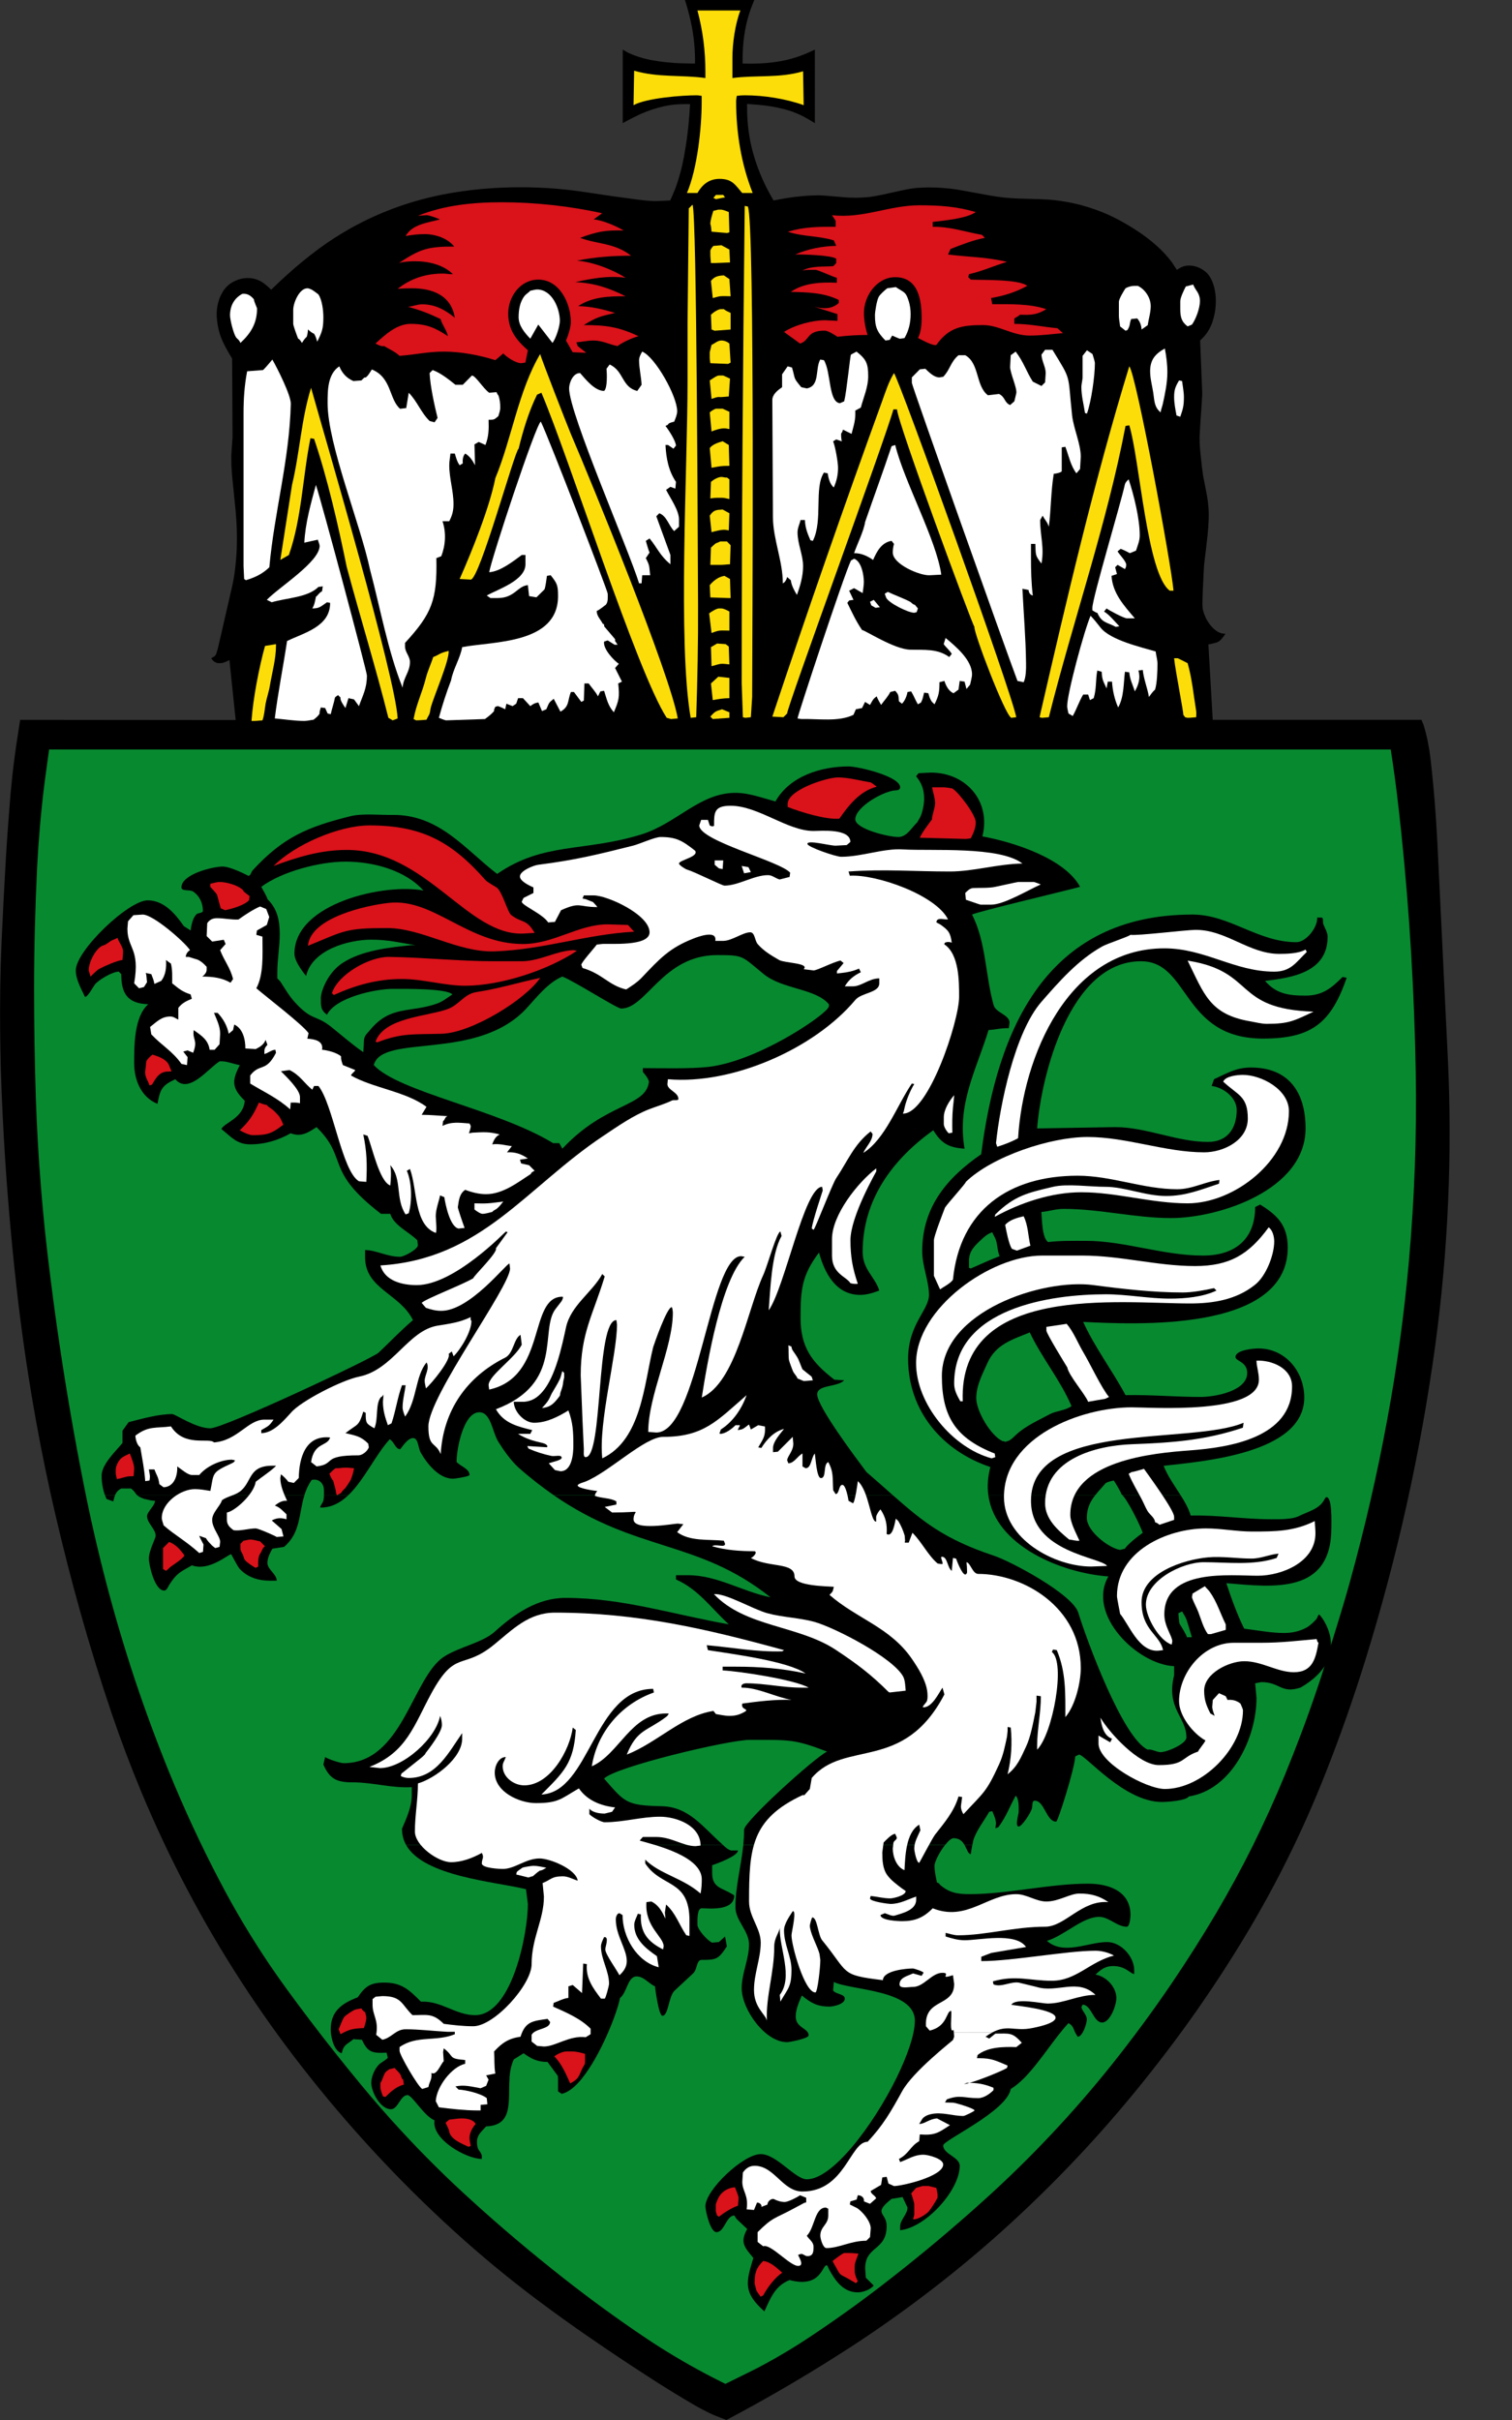 <svg width="15" height="24" viewBox="0 0 15 24" fill="none" xmlns="http://www.w3.org/2000/svg">
<rect x="0" y="0" width="15" height="24" fill="#333333" stroke="none"/>
<g clip-path="url(#clip0_1_34192)">
<path d="M7.207 24C7.241 23.982 7.275 23.963 7.309 23.945C7.327 23.936 7.343 23.927 7.361 23.917C7.673 23.748 7.98 23.568 8.28 23.378C8.545 23.212 8.803 23.035 9.053 22.85C9.325 22.649 9.588 22.437 9.841 22.215C10.1 21.987 10.349 21.749 10.588 21.501C10.822 21.259 11.045 21.007 11.258 20.748C11.477 20.48 11.687 20.205 11.884 19.923C12.053 19.68 12.215 19.431 12.367 19.177C12.506 18.945 12.637 18.707 12.758 18.465C12.903 18.176 13.034 17.881 13.152 17.581C13.297 17.214 13.427 16.843 13.544 16.467C13.861 15.447 14.093 14.403 14.238 13.348C14.367 12.4 14.409 11.441 14.363 10.485L14.26 8.363C14.246 8.079 14.223 7.795 14.19 7.512C14.177 7.403 14.155 7.295 14.123 7.19C14.123 7.189 14.122 7.188 14.122 7.187C14.115 7.171 14.108 7.155 14.102 7.139H12.031L11.988 6.391C12.013 6.387 12.038 6.381 12.062 6.374C12.073 6.371 12.083 6.367 12.093 6.36C12.101 6.354 12.109 6.348 12.116 6.34C12.131 6.323 12.145 6.304 12.157 6.286C12.148 6.285 12.137 6.284 12.127 6.282C12.123 6.282 12.119 6.281 12.115 6.28C12.099 6.275 12.084 6.268 12.071 6.259C12.052 6.246 12.036 6.232 12.021 6.215C12.009 6.202 11.998 6.189 11.989 6.174C11.979 6.16 11.97 6.145 11.963 6.129C11.954 6.109 11.945 6.088 11.939 6.067C11.934 6.051 11.931 6.034 11.93 6.018C11.929 6.004 11.928 5.991 11.929 5.978C11.93 5.933 11.931 5.888 11.933 5.842L11.944 5.623C11.944 5.615 11.945 5.607 11.946 5.599C11.95 5.556 11.956 5.514 11.961 5.472C11.964 5.444 11.968 5.415 11.971 5.387C11.974 5.36 11.977 5.333 11.98 5.306C11.985 5.254 11.989 5.203 11.991 5.151C11.992 5.117 11.992 5.084 11.99 5.051C11.988 5.023 11.985 4.995 11.982 4.968C11.977 4.933 11.971 4.898 11.964 4.863L11.936 4.72C11.934 4.708 11.932 4.697 11.931 4.685C11.925 4.643 11.92 4.6 11.916 4.558C11.911 4.513 11.906 4.469 11.903 4.424C11.902 4.403 11.901 4.382 11.901 4.361C11.9 4.343 11.901 4.326 11.902 4.308C11.904 4.262 11.907 4.216 11.91 4.171C11.916 4.089 11.922 4.007 11.926 3.926C11.927 3.909 11.927 3.891 11.926 3.874L11.906 3.376C11.912 3.371 11.918 3.365 11.923 3.36C11.926 3.357 11.929 3.354 11.932 3.351C11.952 3.331 11.97 3.308 11.985 3.284C12.001 3.258 12.014 3.231 12.025 3.202C12.037 3.167 12.046 3.131 12.053 3.094C12.059 3.057 12.062 3.019 12.062 2.981C12.062 2.937 12.056 2.894 12.046 2.851C12.037 2.816 12.024 2.781 12.005 2.749C11.991 2.725 11.971 2.703 11.948 2.686C11.923 2.667 11.893 2.652 11.863 2.643C11.838 2.636 11.811 2.633 11.785 2.634C11.762 2.635 11.739 2.641 11.718 2.651C11.713 2.653 11.709 2.655 11.704 2.658C11.694 2.664 11.684 2.67 11.675 2.676C11.662 2.657 11.65 2.637 11.637 2.618C11.634 2.612 11.63 2.606 11.625 2.6C11.582 2.543 11.533 2.489 11.479 2.441C11.411 2.38 11.337 2.324 11.259 2.275C11.19 2.23 11.117 2.189 11.043 2.152C10.979 2.121 10.913 2.094 10.845 2.071C10.762 2.042 10.677 2.02 10.59 2.004C10.506 1.988 10.42 1.979 10.334 1.976L10.105 1.969C10.057 1.967 10.008 1.964 9.959 1.959C9.911 1.953 9.864 1.947 9.816 1.938L9.553 1.89C9.512 1.882 9.472 1.876 9.43 1.871C9.384 1.866 9.337 1.863 9.291 1.86C9.248 1.859 9.206 1.858 9.164 1.86C9.129 1.861 9.094 1.863 9.059 1.868C9.036 1.871 9.013 1.875 8.991 1.879C8.938 1.89 8.886 1.901 8.833 1.913C8.79 1.924 8.746 1.933 8.702 1.941C8.677 1.946 8.652 1.95 8.626 1.953C8.585 1.958 8.544 1.96 8.502 1.961C8.458 1.961 8.415 1.96 8.371 1.956L8.197 1.941C8.16 1.938 8.122 1.936 8.084 1.938C8.029 1.939 7.975 1.943 7.921 1.949C7.89 1.952 7.859 1.956 7.828 1.961C7.796 1.966 7.764 1.971 7.733 1.977C7.726 1.978 7.72 1.979 7.713 1.981C7.7 1.983 7.687 1.986 7.674 1.988C7.664 1.97 7.653 1.952 7.643 1.933C7.638 1.924 7.633 1.915 7.628 1.906C7.563 1.786 7.512 1.66 7.475 1.531C7.44 1.409 7.42 1.284 7.414 1.158C7.413 1.144 7.413 1.13 7.412 1.116C7.412 1.088 7.412 1.06 7.411 1.031C7.433 1.032 7.455 1.034 7.477 1.036C7.494 1.037 7.511 1.038 7.527 1.04C7.609 1.047 7.69 1.06 7.769 1.08C7.832 1.095 7.892 1.117 7.95 1.145C7.965 1.152 7.98 1.16 7.995 1.169C8.025 1.186 8.055 1.203 8.084 1.221V0.492C8.057 0.505 8.029 0.517 8.001 0.53C7.987 0.535 7.973 0.541 7.958 0.547C7.887 0.574 7.813 0.595 7.737 0.608C7.65 0.623 7.56 0.63 7.471 0.631C7.456 0.631 7.441 0.631 7.426 0.631C7.406 0.631 7.387 0.63 7.367 0.63C7.367 0.612 7.367 0.595 7.367 0.577C7.367 0.563 7.368 0.549 7.368 0.535C7.37 0.456 7.378 0.377 7.392 0.298C7.405 0.228 7.423 0.16 7.447 0.092C7.451 0.082 7.455 0.072 7.459 0.061C7.467 0.041 7.475 0.021 7.483 0H6.795C6.802 0.022 6.808 0.043 6.815 0.065C6.818 0.076 6.821 0.086 6.824 0.097C6.845 0.173 6.862 0.249 6.874 0.325C6.885 0.397 6.892 0.47 6.894 0.543C6.894 0.553 6.895 0.562 6.895 0.572C6.895 0.591 6.895 0.611 6.895 0.63C6.872 0.63 6.85 0.63 6.827 0.629C6.809 0.629 6.792 0.628 6.774 0.628C6.666 0.626 6.557 0.614 6.451 0.594C6.376 0.579 6.303 0.556 6.234 0.524C6.231 0.522 6.228 0.521 6.224 0.519C6.209 0.51 6.193 0.501 6.178 0.492V1.221C6.2 1.209 6.223 1.197 6.245 1.185C6.263 1.176 6.28 1.167 6.298 1.158C6.371 1.121 6.448 1.091 6.527 1.069C6.593 1.05 6.662 1.038 6.732 1.034C6.744 1.034 6.757 1.033 6.77 1.033C6.795 1.032 6.821 1.032 6.846 1.033C6.845 1.052 6.843 1.072 6.842 1.092C6.841 1.107 6.84 1.122 6.839 1.137C6.829 1.278 6.811 1.418 6.785 1.556C6.767 1.655 6.741 1.754 6.707 1.849C6.704 1.86 6.699 1.871 6.695 1.881C6.68 1.917 6.665 1.953 6.649 1.988C6.605 1.99 6.561 1.993 6.518 1.994C6.507 1.994 6.496 1.994 6.485 1.994C6.433 1.992 6.382 1.987 6.33 1.98C6.167 1.959 6.005 1.936 5.843 1.911C5.62 1.875 5.393 1.857 5.167 1.857C4.948 1.857 4.728 1.873 4.512 1.908C4.329 1.937 4.148 1.982 3.973 2.042C3.8 2.102 3.633 2.177 3.474 2.266C3.368 2.326 3.265 2.392 3.167 2.464C3.052 2.549 2.941 2.64 2.836 2.736C2.819 2.751 2.803 2.766 2.787 2.781C2.754 2.812 2.722 2.843 2.69 2.873C2.675 2.858 2.659 2.844 2.643 2.83C2.632 2.82 2.62 2.812 2.608 2.803C2.578 2.782 2.542 2.768 2.506 2.761C2.468 2.755 2.428 2.756 2.391 2.765C2.355 2.774 2.321 2.789 2.29 2.809C2.262 2.828 2.238 2.852 2.219 2.879C2.195 2.916 2.176 2.956 2.165 2.999C2.153 3.044 2.148 3.091 2.15 3.138C2.153 3.186 2.16 3.234 2.172 3.281C2.183 3.325 2.2 3.368 2.22 3.409C2.23 3.429 2.241 3.45 2.253 3.471C2.269 3.499 2.285 3.528 2.303 3.556L2.307 4.337L2.295 4.51C2.295 4.545 2.295 4.581 2.296 4.617C2.298 4.659 2.301 4.701 2.305 4.744L2.337 5.06C2.343 5.123 2.347 5.186 2.349 5.249C2.351 5.311 2.351 5.372 2.349 5.434C2.346 5.507 2.34 5.579 2.331 5.652C2.324 5.711 2.314 5.77 2.3 5.828L2.169 6.398C2.163 6.426 2.155 6.454 2.146 6.481C2.143 6.489 2.139 6.497 2.134 6.503C2.132 6.506 2.129 6.508 2.126 6.51C2.116 6.516 2.106 6.522 2.095 6.528C2.101 6.537 2.108 6.545 2.115 6.553C2.119 6.557 2.123 6.56 2.127 6.563C2.14 6.571 2.156 6.577 2.171 6.577C2.191 6.578 2.212 6.575 2.23 6.567C2.237 6.565 2.244 6.561 2.251 6.558C2.259 6.554 2.268 6.55 2.276 6.545L2.338 7.141L0.2 7.139C0.187 7.221 0.175 7.303 0.162 7.385C0.156 7.426 0.15 7.467 0.145 7.508C0.129 7.628 0.116 7.747 0.105 7.867C0.087 8.083 0.071 8.3 0.058 8.516C0.042 8.788 0.028 9.059 0.016 9.331C0.009 9.498 0.004 9.666 0.002 9.834C-0.001 10.087 0.001 10.341 0.008 10.594C0.017 10.9 0.032 11.206 0.052 11.512C0.083 11.981 0.126 12.449 0.181 12.916C0.229 13.316 0.289 13.715 0.361 14.112C0.417 14.419 0.48 14.724 0.551 15.028C0.627 15.354 0.71 15.679 0.801 16.002C0.895 16.335 0.997 16.665 1.108 16.993C1.197 17.255 1.295 17.514 1.401 17.769C1.538 18.097 1.689 18.419 1.855 18.734C2.021 19.049 2.201 19.356 2.395 19.655C2.583 19.945 2.784 20.227 2.998 20.501C3.218 20.784 3.451 21.058 3.695 21.323C3.954 21.604 4.225 21.873 4.509 22.131C4.773 22.371 5.049 22.599 5.335 22.813C5.505 22.94 5.677 23.064 5.852 23.184C6.064 23.33 6.279 23.473 6.496 23.612C6.621 23.692 6.747 23.769 6.875 23.844C6.935 23.879 6.996 23.911 7.059 23.941C7.068 23.945 7.077 23.949 7.087 23.953C7.127 23.969 7.167 23.985 7.207 24Z" fill="black"/>
<path d="M7.196 23.642C7.264 23.609 7.333 23.575 7.401 23.541C7.435 23.524 7.469 23.507 7.503 23.49C7.697 23.389 7.885 23.277 8.066 23.155C8.334 22.976 8.595 22.787 8.848 22.588C9.158 22.346 9.459 22.093 9.75 21.831C9.988 21.617 10.217 21.393 10.435 21.161C10.645 20.938 10.845 20.707 11.035 20.469C11.242 20.209 11.439 19.942 11.625 19.668C11.78 19.439 11.928 19.206 12.068 18.969C12.195 18.753 12.315 18.533 12.427 18.308C12.542 18.076 12.649 17.84 12.748 17.6C12.862 17.322 12.968 17.041 13.064 16.757C13.082 16.704 13.1 16.652 13.117 16.599C13.155 16.469 13.297 16.02 13.334 15.89C13.353 15.825 13.372 15.76 13.39 15.695C13.538 15.16 13.663 14.62 13.763 14.075C13.859 13.557 13.93 13.035 13.977 12.51C14.033 11.884 14.056 11.255 14.045 10.626C14.031 9.84 13.984 9.054 13.903 8.271C13.889 8.137 13.874 8.003 13.858 7.87C13.846 7.773 13.833 7.677 13.819 7.581L13.812 7.532L13.797 7.433H0.487C0.476 7.513 0.465 7.594 0.454 7.674C0.448 7.715 0.443 7.755 0.438 7.795C0.405 8.064 0.382 8.333 0.368 8.603C0.349 9.003 0.338 9.403 0.338 9.804C0.338 10.172 0.344 10.54 0.356 10.908C0.366 11.192 0.382 11.476 0.405 11.759C0.424 11.995 0.447 12.231 0.475 12.467C0.511 12.766 0.55 13.066 0.595 13.364C0.662 13.813 0.739 14.26 0.827 14.704C0.893 15.042 0.97 15.377 1.057 15.71C1.141 16.029 1.235 16.346 1.339 16.66C1.441 16.965 1.553 17.267 1.674 17.566C1.824 17.934 1.992 18.297 2.177 18.65C2.328 18.94 2.496 19.221 2.68 19.493C2.731 19.568 2.784 19.643 2.838 19.718C2.915 19.823 2.993 19.929 3.073 20.034C3.237 20.25 3.405 20.462 3.578 20.671C3.706 20.826 3.838 20.978 3.975 21.126C4.196 21.366 4.428 21.596 4.67 21.815C4.968 22.087 5.277 22.347 5.595 22.597C5.856 22.802 6.125 22.998 6.402 23.184C6.594 23.313 6.794 23.432 6.999 23.541C7.021 23.553 7.043 23.564 7.064 23.575L7.196 23.642Z" fill="#078930"/>
<path d="M5.055 20.61C5.039 20.836 5.096 21.078 4.823 21.088C4.763 21.155 4.714 21.185 4.738 21.296C4.744 21.327 4.78 21.352 4.78 21.383V21.411C4.626 21.411 4.279 21.216 4.311 21.028C4.208 20.988 4.089 20.778 4.043 20.778C3.971 20.778 3.95 20.918 3.878 20.918C3.774 20.918 3.683 20.747 3.683 20.655C3.683 20.641 3.685 20.626 3.689 20.61H5.055ZM5.776 20.61C5.709 20.693 5.639 20.752 5.572 20.765L5.536 20.741V20.61H5.776ZM10.159 20.61C10.116 20.653 10.072 20.69 10.027 20.717C9.989 20.939 9.357 21.225 9.357 21.277C9.357 21.364 9.521 21.392 9.521 21.479C9.521 21.721 9.186 22.091 8.93 22.118V22.082C8.93 22.014 9.003 21.96 9.003 21.893L8.954 21.789L8.845 21.807C8.653 21.959 8.796 21.938 8.796 22.076C8.796 22.325 8.583 22.27 8.583 22.496L8.589 22.588L8.668 22.667C8.632 22.708 8.563 22.734 8.509 22.734C8.363 22.734 8.284 22.614 8.223 22.503C8.216 22.489 8.213 22.466 8.199 22.466C8.156 22.466 8.144 22.695 7.833 22.612C7.688 22.67 7.643 22.793 7.583 22.923C7.374 22.736 7.398 22.64 7.474 22.393C7.386 22.287 7.338 22.239 7.413 22.106L7.307 22.006L7.285 21.972C7.204 21.972 7.188 22.137 7.108 22.137C7.045 22.137 6.998 21.921 6.998 21.881C6.998 21.719 7.374 21.363 7.547 21.363C7.704 21.363 7.888 21.613 8.004 21.613C8.259 21.613 8.66 21.081 8.893 20.61H10.159Z" fill="black"/>
<path d="M7.172 18.297C7.196 18.32 7.223 18.345 7.254 18.352H7.321C7.321 18.406 7.112 18.483 7.065 18.498V18.578C7.065 18.721 7.164 18.724 7.254 18.779L7.284 18.797C7.284 18.957 7.028 18.925 6.961 18.925C6.914 18.925 6.919 19.051 6.919 19.089C6.919 19.136 7.02 19.248 7.065 19.266L7.132 19.26L7.193 19.205L7.211 19.303C7.126 19.431 7.108 19.437 6.961 19.437C6.907 19.437 6.92 19.53 6.876 19.571L6.693 19.741C6.631 19.799 6.632 19.991 6.572 19.991C6.534 19.991 6.499 19.712 6.498 19.699C6.433 19.671 6.389 19.601 6.315 19.601C6.226 19.601 6.222 19.759 6.151 19.815C6.118 19.978 5.957 20.383 5.776 20.609L5.535 20.61V20.589L5.432 20.449C5.334 20.449 5.272 20.419 5.194 20.363L5.097 20.424C5.07 20.481 5.059 20.545 5.054 20.61H3.689C3.701 20.556 3.732 20.498 3.768 20.467C3.777 20.459 3.847 20.417 3.847 20.406L3.835 20.357C3.695 20.364 3.647 20.355 3.591 20.229L3.506 20.223C3.44 20.279 3.41 20.273 3.39 20.363C3.311 20.341 3.281 20.199 3.281 20.126C3.281 19.944 3.394 19.867 3.549 19.808C3.622 19.702 3.671 19.662 3.811 19.662C3.986 19.662 4.06 19.735 4.176 19.851C4.381 19.842 4.519 19.985 4.713 19.985C5.08 19.985 5.237 19.173 5.237 18.882L5.218 18.736C4.921 18.661 4.208 18.613 4.029 18.298L7.172 18.297ZM9.376 18.297C9.323 18.363 9.271 18.463 9.271 18.504C9.271 18.557 9.284 18.617 9.295 18.669C9.298 18.669 9.327 18.682 9.32 18.687C9.411 18.77 9.496 18.785 9.619 18.785C9.995 18.785 10.413 18.681 10.794 18.681C10.999 18.681 11.215 18.754 11.215 18.992C11.215 19.003 11.21 19.108 11.178 19.108C11.081 19.108 11.001 19.01 10.904 19.01C10.739 19.01 10.56 19.196 10.386 19.248C10.552 19.395 10.794 19.26 10.983 19.26C11.121 19.26 11.252 19.404 11.252 19.54V19.577C11.217 19.577 11.169 19.498 11.044 19.498C10.959 19.498 10.916 19.538 10.868 19.583C10.973 19.599 11.075 19.706 11.075 19.815C11.075 19.891 11.011 20.058 10.934 20.058C10.847 20.058 10.827 19.881 10.74 19.881L10.728 19.906C10.737 19.948 10.782 19.981 10.782 20.028C10.782 20.064 10.742 20.199 10.691 20.199L10.668 20.16C10.646 20.116 10.649 20.092 10.6 20.064C10.461 20.212 10.314 20.454 10.159 20.61L8.893 20.61C9.003 20.385 9.076 20.174 9.076 20.04C9.076 19.731 8.437 19.739 8.272 19.656L8.265 19.741C8.293 19.779 8.381 19.774 8.381 19.821C8.381 19.876 8.269 19.9 8.229 19.9C8.104 19.9 8.043 19.862 7.955 19.79C7.927 19.852 7.894 19.928 7.894 19.998C7.894 20.114 8.022 20.112 8.022 20.186C8.022 20.216 7.832 20.253 7.809 20.253C7.588 20.253 7.358 19.926 7.358 19.717C7.358 19.572 7.431 19.429 7.431 19.284C7.431 19.147 7.296 19.05 7.296 18.913C7.296 18.711 7.352 18.511 7.374 18.298L9.376 18.297ZM9.646 18.297L9.637 18.346L9.631 18.388C9.605 18.388 9.594 18.341 9.569 18.298L9.646 18.297Z" fill="black"/>
<path d="M1.142 14.828C1.134 14.847 1.129 14.868 1.124 14.89L1.057 14.866C1.051 14.853 1.046 14.841 1.042 14.828L1.142 14.828ZM3.02 14.828C2.963 15.012 2.984 15.2 2.818 15.341L2.702 15.359C2.678 15.403 2.653 15.45 2.653 15.5C2.653 15.566 2.745 15.61 2.745 15.676H2.672C2.563 15.676 2.455 15.642 2.379 15.56C2.356 15.536 2.295 15.414 2.294 15.414C2.262 15.414 2.076 15.587 1.904 15.524C1.787 15.592 1.755 15.598 1.678 15.719C1.665 15.74 1.654 15.774 1.629 15.774C1.532 15.774 1.477 15.516 1.477 15.457C1.477 15.377 1.544 15.258 1.544 15.231C1.544 15.161 1.459 15.107 1.459 15.036C1.459 14.994 1.538 14.931 1.538 14.884L1.497 14.88L1.435 14.866C1.392 14.852 1.373 14.84 1.36 14.827L3.02 14.828ZM3.456 14.828C3.379 14.902 3.29 14.951 3.183 14.951C3.163 14.951 3.196 14.913 3.204 14.894C3.212 14.874 3.214 14.85 3.214 14.827L3.456 14.828ZM8.857 14.828C9.163 15.097 9.372 15.265 9.856 15.427C10.03 15.484 10.641 15.811 10.697 15.993C10.782 16.27 11.138 17.237 11.386 17.352C11.423 17.343 11.475 17.377 11.514 17.377C11.575 17.377 11.77 17.296 11.77 17.23C11.77 17.029 11.566 16.943 11.648 16.615V16.524C11.281 16.507 10.779 16.011 10.996 15.634C10.54 15.602 9.872 15.335 9.805 14.827L11.712 14.828C11.755 14.895 11.792 14.961 11.812 15.03C12.08 15.024 12.344 15.067 12.611 15.067C12.685 15.067 12.817 15.07 12.885 15.036C12.977 14.99 13.084 14.968 13.135 14.878C13.139 14.872 13.149 14.848 13.159 14.848C13.218 14.848 13.208 15.103 13.208 15.152C13.208 15.813 12.635 15.741 12.166 15.701C12.214 15.847 12.274 16.014 12.343 16.152C12.471 16.168 12.612 16.195 12.739 16.195C12.819 16.195 12.893 16.179 12.964 16.14C12.999 16.12 13.036 16.084 13.062 16.054C13.066 16.049 13.078 16.012 13.086 16.012C13.1 16.012 13.438 16.426 12.903 16.736C12.708 16.8 12.7 16.682 12.513 16.682L12.452 16.694L12.465 16.84C12.465 17.228 12.225 17.749 11.794 17.816C11.769 17.858 11.578 17.871 11.526 17.871C11.151 17.871 10.767 17.401 10.704 17.401L10.667 17.419C10.661 17.541 10.495 18.066 10.478 18.066C10.379 18.066 10.364 17.858 10.264 17.858C10.236 17.858 10.244 17.912 10.236 17.939C10.225 17.978 10.139 18.114 10.106 18.114C10.067 18.114 10.106 17.99 10.106 17.968C10.106 17.929 10.111 17.838 10.076 17.809C10.016 17.918 9.981 18.018 9.905 18.12L9.875 18.132L9.881 18.084C9.881 18.045 9.858 17.996 9.844 17.962L9.814 17.968C9.763 18.057 9.683 18.157 9.655 18.254L9.647 18.297H9.569C9.549 18.262 9.518 18.23 9.46 18.23C9.438 18.23 9.407 18.258 9.377 18.296L7.374 18.297C7.379 18.247 7.382 18.197 7.382 18.145C7.382 18.064 8.079 17.433 8.205 17.371C7.881 17.247 7.836 17.255 7.437 17.255C7.226 17.255 6.095 17.525 5.993 17.639C6.2 17.876 6.21 17.905 6.566 17.913C6.832 17.919 6.971 18.117 7.151 18.277C7.157 18.283 7.165 18.29 7.172 18.297L4.029 18.297C4.003 18.251 3.988 18.198 3.988 18.139C3.988 18.123 4.085 17.95 4.085 17.809V17.724C3.883 17.735 3.702 17.676 3.494 17.676C3.338 17.676 3.269 17.64 3.208 17.499L3.226 17.425C3.247 17.444 3.376 17.486 3.409 17.486C3.993 17.486 4.089 16.641 4.402 16.432C4.548 16.335 4.787 16.292 4.908 16.182C5.103 16.006 5.332 15.847 5.609 15.847C6.18 15.847 6.685 16.014 7.23 16.109C7.059 15.953 6.927 15.76 6.706 15.664V15.622H6.828C7.115 15.622 7.366 15.785 7.644 15.841C6.919 15.265 6.317 15.398 5.494 14.829L8.857 14.828Z" fill="black"/>
<path d="M1.041 14.828C1.019 14.766 1.008 14.701 1.008 14.634C1.008 14.523 1.149 14.391 1.215 14.311V14.189L1.276 14.104C1.411 14.07 1.571 14.024 1.708 14.024C1.74 14.024 1.941 14.165 2.086 14.165C2.221 14.165 3.697 13.471 3.756 13.415C3.87 13.307 3.978 13.193 4.097 13.092C3.966 12.828 3.622 12.783 3.622 12.47V12.397C3.741 12.4 3.838 12.464 3.969 12.464C4.009 12.464 4.146 12.389 4.146 12.349L4.14 12.3C4.058 12.218 3.905 12.152 3.872 12.038H3.78C3.212 11.603 3.461 11.491 3.14 11.178C3.058 11.233 2.985 11.279 2.884 11.239C2.76 11.309 2.627 11.349 2.482 11.349C2.348 11.349 2.294 11.274 2.196 11.197C2.227 11.132 2.415 11.091 2.428 10.916C2.293 10.786 2.303 10.713 2.379 10.563C2.316 10.553 2.242 10.519 2.178 10.526C2.066 10.595 1.872 10.858 1.739 10.703C1.604 10.766 1.589 10.804 1.562 10.947C1.4 10.882 1.331 10.709 1.331 10.545C1.331 10.372 1.33 10.083 1.471 9.959C1.258 9.954 1.203 9.844 1.203 9.661L1.178 9.636C1.115 9.636 0.974 9.72 0.941 9.764C0.926 9.784 0.867 9.893 0.843 9.886C0.806 9.807 0.752 9.714 0.752 9.624C0.752 9.427 1.275 8.929 1.465 8.929C1.628 8.929 1.74 9.065 1.824 9.185L1.891 9.228C1.898 9.177 1.91 9.111 1.946 9.07C1.963 9.05 2.013 9.058 2.013 9.033C2.013 8.957 1.98 8.885 1.916 8.842C1.881 8.819 1.8 8.842 1.8 8.801C1.8 8.668 2.116 8.594 2.208 8.594C2.292 8.594 2.464 8.686 2.464 8.686C2.487 8.686 2.491 8.648 2.507 8.631C2.806 8.305 3.049 8.201 3.475 8.095C3.595 8.065 3.766 8.084 3.89 8.082C4.358 8.075 4.612 8.422 4.932 8.667C5.393 8.349 5.79 8.451 6.358 8.277C6.714 8.168 6.939 7.863 7.296 7.863C7.433 7.863 7.562 7.914 7.693 7.948C7.834 7.697 8.146 7.601 8.418 7.601C8.513 7.601 8.93 7.699 8.93 7.808C8.93 7.83 8.906 7.838 8.891 7.838C8.776 7.838 8.485 8.001 8.485 8.125C8.485 8.222 8.817 8.301 8.911 8.301C8.996 8.301 9.041 8.211 9.1 8.155L9.129 8.104C9.152 8.058 9.168 7.975 9.168 7.924C9.168 7.833 9.146 7.769 9.088 7.698L9.113 7.668L9.234 7.662C9.586 7.662 9.833 7.947 9.746 8.295C10.048 8.35 10.561 8.511 10.715 8.795C10.569 8.835 9.704 9.039 9.643 9.07C9.784 9.345 9.775 9.68 9.858 9.97C9.879 10.044 10.015 10.064 10.015 10.142L10.008 10.197C9.933 10.194 9.875 10.212 9.807 10.215C9.686 10.611 9.492 10.945 9.569 11.392C9.416 11.381 9.341 11.344 9.259 11.209C8.852 11.5 8.558 11.899 8.558 12.416C8.558 12.591 8.68 12.661 8.723 12.799C8.662 12.822 8.598 12.842 8.534 12.842C8.291 12.842 8.18 12.623 8.125 12.422C7.954 12.648 7.942 12.792 7.942 13.068C7.942 13.357 8.049 13.508 8.278 13.683L8.375 13.689C8.304 13.761 8.107 13.729 8.107 13.829C8.107 13.95 8.502 14.473 8.595 14.598C8.693 14.682 8.778 14.758 8.857 14.828H5.493C5.382 14.751 5.266 14.662 5.145 14.555C5.073 14.491 4.995 14.381 4.944 14.299C4.883 14.2 4.871 14.006 4.755 14.006C4.594 14.006 4.526 14.389 4.53 14.5C4.572 14.543 4.658 14.568 4.658 14.628C4.658 14.642 4.516 14.665 4.493 14.665C4.354 14.665 4.235 14.514 4.174 14.406C4.147 14.359 4.152 14.262 4.097 14.262C4.038 14.262 3.977 14.372 3.969 14.372C3.922 14.372 3.909 14.294 3.866 14.274C3.727 14.425 3.613 14.678 3.456 14.828L3.214 14.828C3.214 14.811 3.214 14.795 3.214 14.78C3.214 14.713 3.166 14.661 3.092 14.677C3.058 14.726 3.035 14.777 3.02 14.828L1.359 14.828C1.342 14.809 1.336 14.79 1.3 14.762H1.203C1.171 14.778 1.153 14.801 1.141 14.828L1.041 14.828ZM9.805 14.828C9.793 14.741 9.799 14.648 9.825 14.549C9.344 14.388 9.009 13.989 9.009 13.476C9.009 13.131 9.216 12.995 9.216 12.842C9.216 12.704 9.149 12.558 9.149 12.409C9.149 11.971 9.395 11.68 9.734 11.447C9.892 10.209 10.378 9.07 11.83 9.07C12.2 9.07 12.477 9.344 12.861 9.344C12.958 9.344 13.074 9.196 13.067 9.1H13.11C13.133 9.1 13.12 9.146 13.129 9.167C13.143 9.204 13.171 9.248 13.171 9.289C13.171 9.645 12.815 9.696 12.55 9.728C12.661 9.856 12.781 9.874 12.952 9.874C13.119 9.874 13.211 9.798 13.319 9.689L13.36 9.697C13.206 10.14 13.019 10.3 12.531 10.3C11.721 10.3 11.806 9.533 11.319 9.533C10.61 9.533 10.328 10.673 10.289 11.191L11.063 11.178C11.372 11.178 11.677 11.325 11.983 11.325C12.18 11.325 12.269 11.188 12.269 11.008C12.269 10.883 12.134 10.783 12.02 10.77L12.044 10.703C12.169 10.646 12.262 10.587 12.409 10.587C12.786 10.587 12.952 10.833 12.952 11.191C12.952 11.802 12.094 12.08 11.617 12.08C11.261 12.08 10.915 11.989 10.551 11.989C10.476 11.989 10.405 12.013 10.331 12.02C10.337 12.092 10.337 12.277 10.398 12.318C10.523 12.303 10.651 12.306 10.776 12.306C11.155 12.306 11.54 12.452 11.934 12.452C12.274 12.452 12.452 12.269 12.452 11.971L12.501 11.946C12.673 12.051 12.775 12.154 12.775 12.373C12.775 13.22 11.241 13.133 10.746 13.11C10.859 13.36 11.035 13.592 11.166 13.836C11.416 13.831 11.662 13.854 11.91 13.854C12.053 13.854 12.373 13.797 12.373 13.616C12.373 13.503 12.257 13.5 12.257 13.458C12.257 13.386 12.445 13.373 12.483 13.373C12.753 13.373 12.939 13.603 12.939 13.86C12.939 14.421 11.911 14.494 11.544 14.537C11.583 14.638 11.652 14.733 11.712 14.828L9.805 14.828Z" fill="black"/>
<path d="M7.546 22.777L7.571 22.765C7.615 22.684 7.686 22.589 7.76 22.539C7.705 22.491 7.647 22.432 7.571 22.423C7.503 22.491 7.486 22.54 7.486 22.643C7.486 22.648 7.488 22.651 7.489 22.657C7.492 22.665 7.502 22.712 7.504 22.716C7.515 22.736 7.533 22.758 7.546 22.777Z" fill="#DA121A"/>
<path d="M8.491 22.643L8.51 22.624C8.495 22.595 8.479 22.554 8.479 22.521V22.478C8.479 22.436 8.504 22.39 8.516 22.35C8.486 22.348 8.454 22.344 8.425 22.344H8.376C8.36 22.344 8.272 22.413 8.26 22.423C8.27 22.447 8.284 22.468 8.296 22.49C8.34 22.571 8.332 22.553 8.406 22.594C8.435 22.61 8.463 22.627 8.491 22.643Z" fill="#DA121A"/>
<path fill-rule="evenodd" clip-rule="evenodd" d="M9.463 20.159L9.466 20.199L9.454 20.231C9.452 20.238 9.057 20.542 8.949 20.741C8.84 20.939 8.76 21.079 8.607 21.241C8.434 21.239 8.384 21.734 7.961 21.734C7.763 21.734 7.684 21.479 7.486 21.479C7.435 21.479 7.398 21.505 7.37 21.546L7.364 21.637C7.364 21.734 7.428 21.767 7.407 21.911L7.48 21.917L7.51 21.844C7.53 21.841 7.562 21.864 7.553 21.887L7.614 21.863C7.613 21.835 7.647 21.803 7.675 21.808C7.709 21.825 7.746 21.838 7.785 21.838C7.817 21.838 7.909 21.792 7.937 21.771L7.998 21.796V21.838C7.998 21.846 7.986 21.843 7.98 21.846L7.87 21.905C7.686 22.004 7.667 21.986 7.516 22.137V22.234L7.571 22.277C7.644 22.248 7.835 22.472 7.918 22.472C7.987 22.472 7.918 22.374 7.918 22.362L7.943 22.354C7.964 22.347 7.984 22.375 8.01 22.375C8.067 22.375 8.071 22.332 8.071 22.283C8.071 22.234 8.03 22.213 8.004 22.173C8.084 22.094 8.08 21.893 8.193 21.893L8.217 21.905V21.972C8.217 22.064 8.138 22.08 8.138 22.173C8.138 22.199 8.163 22.295 8.199 22.295C8.326 22.295 8.44 22.222 8.595 22.222L8.631 22.186L8.638 22.1C8.638 22.03 8.559 21.936 8.504 21.899L8.431 21.863L8.436 21.832L8.498 21.814L8.51 21.771C8.543 21.771 8.576 21.792 8.571 21.832L8.631 21.856L8.692 21.802C8.684 21.773 8.638 21.759 8.638 21.729L8.741 21.668L8.753 21.594L8.796 21.588L8.814 21.655L8.869 21.68C8.945 21.68 9.357 21.586 9.357 21.466C9.357 21.407 9.204 21.369 9.162 21.369C9.069 21.369 9.013 21.412 8.93 21.442L8.918 21.411C9.013 21.364 9.032 21.283 9.119 21.235L9.125 21.168C9.278 21.179 9.309 21.151 9.424 21.076L9.296 21.009C9.218 21.014 9.175 21.064 9.119 21.064L9.129 21.048L9.149 21.015C9.166 20.99 9.205 20.973 9.235 20.967C9.344 20.942 9.449 20.985 9.558 20.985C9.57 20.985 9.668 20.938 9.668 20.93C9.668 20.911 9.484 20.855 9.456 20.853L9.375 20.851L9.393 20.82C9.53 20.771 9.556 20.808 9.704 20.808C9.76 20.808 9.819 20.766 9.856 20.729V20.705C9.76 20.666 9.696 20.656 9.594 20.656L9.564 20.668C9.62 20.668 9.913 20.553 9.99 20.509L9.996 20.485C9.88 20.436 9.838 20.412 9.716 20.412H9.692L9.698 20.381C9.799 20.299 9.959 20.298 10.082 20.302L10.137 20.259C10.042 20.153 10.017 20.168 9.875 20.168L9.814 20.217L9.777 20.199C9.799 20.183 9.82 20.17 9.839 20.16L9.463 20.159Z" fill="white"/>
<path fill-rule="evenodd" clip-rule="evenodd" d="M9.839 20.159C9.997 20.073 10.064 20.149 10.24 20.113C10.27 20.107 10.472 20.07 10.472 20.01C10.472 19.929 10.093 19.893 10.033 19.882C10.076 19.81 10.336 19.87 10.393 19.87C10.554 19.87 10.698 19.784 10.868 19.784C10.69 19.614 10.489 19.769 10.283 19.705L10.106 19.662C10.024 19.65 9.934 19.712 9.856 19.68L9.85 19.65C10.076 19.585 10.215 19.644 10.435 19.644C10.678 19.644 10.812 19.454 11.051 19.394C11 19.365 10.928 19.346 10.868 19.346C10.584 19.346 10.047 19.449 9.735 19.449V19.406L9.834 19.368L10.179 19.309C10.075 19.16 9.718 19.242 9.57 19.242C9.505 19.242 9.443 19.224 9.381 19.205V19.169C9.419 19.177 9.463 19.193 9.503 19.193C9.784 19.193 10.062 19.108 10.368 19.108C10.567 19.108 10.728 18.842 10.996 18.864C10.906 18.802 10.822 18.779 10.709 18.779C10.613 18.779 10.505 18.858 10.38 18.858C10.278 18.858 10.185 18.785 10.082 18.785C9.796 18.785 9.589 19.06 9.253 18.925C9.163 19.018 9.076 19.053 8.949 19.053C8.917 19.053 8.735 19.047 8.735 18.992L8.778 18.974C8.802 18.981 8.85 19.006 8.875 18.998C8.954 18.974 9.089 18.943 9.089 18.84V18.809C9 18.839 8.929 18.882 8.833 18.882C8.818 18.882 8.631 18.859 8.631 18.827L8.638 18.803C8.705 18.81 8.764 18.827 8.833 18.827C8.859 18.827 8.985 18.8 8.985 18.754L8.942 18.724C8.893 18.686 8.839 18.647 8.802 18.596C8.756 18.532 8.753 18.446 8.753 18.37L8.766 18.273C8.789 18.25 8.846 18.187 8.881 18.187L8.894 18.216C8.907 18.246 8.866 18.251 8.863 18.279L8.857 18.334C8.857 18.411 8.894 18.517 8.973 18.547C8.981 18.412 8.985 18.176 9.119 18.096L9.131 18.151C9.105 18.211 9.07 18.267 9.07 18.334C9.07 18.351 9.092 18.474 9.119 18.474C9.122 18.474 9.249 18.23 9.277 18.194C9.368 18.078 9.468 17.961 9.509 17.816L9.545 17.822L9.533 17.913C9.533 17.942 9.543 17.968 9.558 17.992C9.759 17.774 9.783 17.779 9.911 17.499C9.953 17.407 9.968 17.326 9.99 17.224L9.996 17.168V17.127L10.027 17.133C10.043 17.288 10.033 17.445 9.996 17.596C10.092 17.522 10.129 17.429 10.179 17.322C10.224 17.228 10.25 17.084 10.271 16.98L10.283 16.877V16.816L10.326 16.822C10.326 16.986 10.289 17.156 10.289 17.31V17.352C10.445 17.195 10.574 16.485 10.435 16.383L10.447 16.359L10.484 16.365C10.576 16.583 10.569 16.793 10.569 17.029C10.668 16.916 10.722 16.684 10.722 16.542C10.722 15.942 10.156 15.609 9.704 15.609C9.648 15.609 9.625 15.494 9.588 15.494L9.592 15.534L9.594 15.591C9.594 15.601 9.586 15.615 9.576 15.615C9.543 15.615 9.489 15.471 9.485 15.457L9.454 15.451L9.442 15.579C9.396 15.545 9.401 15.439 9.344 15.439C9.32 15.439 9.369 15.512 9.344 15.512L9.302 15.506C9.204 15.422 9.147 15.296 9.052 15.201L9.015 15.299H8.979C8.972 15.299 8.979 15.287 8.979 15.28L8.975 15.229C8.96 15.178 8.939 15.13 8.912 15.085L8.887 15.061C8.879 15.09 8.859 15.251 8.796 15.213C8.803 15.12 8.787 15.046 8.735 14.969C8.719 14.985 8.696 15.019 8.692 15.043V15.091C8.634 15.091 8.623 14.79 8.51 14.689C8.51 14.699 8.481 14.908 8.461 14.908L8.418 14.884C8.416 14.867 8.392 14.726 8.357 14.726C8.319 14.726 8.328 14.817 8.29 14.817L8.266 14.78C8.258 14.659 8.272 14.601 8.217 14.5C8.163 14.522 8.202 14.659 8.144 14.659C8.101 14.659 8.091 14.453 8.083 14.415C8.046 14.459 8.049 14.561 7.992 14.561L7.961 14.543V14.415C7.911 14.441 7.878 14.512 7.821 14.512L7.809 14.482C7.813 14.438 7.87 14.393 7.87 14.317L7.864 14.25L7.717 14.397L7.669 14.402V14.36C7.669 14.295 7.744 14.216 7.778 14.171C7.679 14.197 7.606 14.275 7.553 14.36L7.522 14.354C7.57 14.272 7.595 14.244 7.589 14.147L7.522 14.134L7.449 14.177L7.431 14.128C7.423 14.128 7.38 14.173 7.352 14.177L7.321 14.183C7.318 14.171 7.34 14.148 7.34 14.134H7.297C7.263 14.168 7.198 14.22 7.144 14.22C7.13 14.22 7.149 14.191 7.151 14.177C7.274 14.098 7.358 13.972 7.407 13.836C7.114 14.09 6.981 14.25 6.578 14.25C6.396 14.25 6.037 14.604 5.804 14.695C5.791 14.7 5.731 14.716 5.731 14.732C5.731 14.762 5.916 14.787 5.926 14.787C5.914 14.799 5.902 14.817 5.902 14.835C5.973 14.862 6.053 14.853 6.115 14.89V14.921L5.999 14.945L6.072 15C6.404 15 6.285 14.962 6.285 15.067C6.285 15.187 6.683 15.11 6.724 15.11L6.779 15.116L6.718 15.195C6.846 15.289 7.027 15.264 7.181 15.28L7.193 15.311C7.193 15.354 7.098 15.307 7.065 15.335C7.204 15.374 7.341 15.384 7.486 15.384C7.52 15.395 7.468 15.447 7.449 15.451C7.631 15.55 7.882 15.49 7.882 15.634C7.882 15.731 8.212 15.731 8.272 15.737C8.26 15.785 8.267 15.779 8.229 15.817C8.499 16.053 8.831 16.138 9.046 16.451C9.107 16.54 9.181 16.657 9.198 16.767C9.202 16.791 9.206 16.849 9.194 16.873C9.184 16.893 9.139 16.932 9.162 16.932C9.247 16.932 9.311 16.795 9.35 16.737L9.369 16.804C8.962 17.583 8.382 17.247 8.053 17.633L8.034 17.742L7.98 17.803H7.961C7.455 18.04 7.431 18.326 7.431 18.858C7.431 19.01 7.547 19.123 7.547 19.266C7.547 19.422 7.48 19.573 7.48 19.735C7.48 19.912 7.597 19.978 7.608 20.04C7.597 19.797 7.681 19.567 7.681 19.303C7.681 19.22 7.729 19.168 7.736 19.12C7.729 19.316 7.872 19.605 7.736 19.784L7.742 19.851C7.818 19.718 7.852 19.705 7.852 19.534C7.852 19.405 7.778 19.284 7.778 19.144C7.778 19.081 7.831 19.006 7.864 18.955C7.907 18.941 7.852 19.165 7.852 19.193C7.852 19.294 7.981 19.76 8.089 19.76C8.111 19.76 8.138 19.511 8.138 19.437L8.13 19.378L8.12 19.346C8.1 19.288 8.034 19.161 8.034 19.096C8.034 19.09 8.052 19.016 8.059 19.016C8.108 19.016 8.115 19.191 8.156 19.242C8.427 19.573 8.328 19.586 8.759 19.638C8.762 19.541 8.995 19.522 9.058 19.522C9.066 19.522 9.162 19.552 9.162 19.565L9.143 19.595L9.058 19.571C9.004 19.597 8.924 19.611 8.924 19.68C8.924 19.726 9.013 19.705 9.058 19.705C9.166 19.705 9.242 19.565 9.35 19.565C9.443 19.565 9.305 19.635 9.454 19.589L9.466 19.675C9.466 19.907 9.17 19.813 9.186 20.095L9.223 20.138C9.403 20.097 9.386 19.941 9.436 19.943C9.445 19.98 9.415 20.175 9.46 20.131L9.463 20.159H9.839Z" fill="white"/>
<path d="M9.058 22.009C9.059 22.005 9.07 21.968 9.07 21.966V21.862C9.07 21.844 9.047 21.772 9.039 21.753L9.088 21.698C9.107 21.694 9.145 21.679 9.161 21.679H9.21C9.213 21.679 9.282 21.696 9.289 21.698C9.291 21.704 9.301 21.755 9.301 21.759C9.301 21.762 9.302 21.794 9.301 21.796C9.287 21.825 9.236 21.906 9.216 21.929C9.191 21.959 9.1 22.017 9.058 22.009Z" fill="#DA121A"/>
<path d="M7.132 21.984C7.179 21.947 7.262 21.893 7.321 21.875C7.323 21.849 7.327 21.821 7.327 21.796C7.327 21.778 7.298 21.709 7.291 21.692C7.215 21.698 7.15 21.741 7.12 21.812C7.117 21.817 7.101 21.858 7.101 21.863V21.929C7.101 21.931 7.112 21.968 7.114 21.972L7.132 21.984Z" fill="#DA121A"/>
<path d="M4.646 21.29L4.67 21.283C4.667 21.259 4.658 21.228 4.658 21.204C4.658 21.152 4.686 21.102 4.719 21.064C4.693 21.017 4.627 21.009 4.579 21.009C4.54 21.009 4.497 21.018 4.457 21.021L4.42 21.052C4.431 21.074 4.442 21.096 4.451 21.119C4.456 21.132 4.457 21.149 4.463 21.161C4.494 21.227 4.585 21.26 4.646 21.29Z" fill="#DA121A"/>
<path fill-rule="evenodd" clip-rule="evenodd" d="M4.731 20.93H4.768V20.875L4.835 20.869L4.829 20.808C4.768 20.76 4.621 20.727 4.549 20.723L4.518 20.692C4.607 20.673 4.678 20.694 4.768 20.71L4.823 20.686L4.847 20.625L4.823 20.582L4.914 20.564C4.901 20.493 4.907 20.417 4.902 20.345C4.981 20.259 5.048 20.215 5.164 20.199C5.212 20.043 5.292 20.043 5.432 20.022L5.457 20.052C5.457 20.127 5.309 20.114 5.274 20.18V20.247L5.329 20.29L5.396 20.296C5.512 20.296 5.648 20.184 5.81 20.204L5.859 20.174V20.119C5.758 20.018 5.619 19.959 5.487 19.9L5.493 19.863C5.54 19.847 5.589 19.819 5.639 19.814V19.699L5.682 19.686L5.774 19.766L5.786 19.473L5.822 19.479C5.809 19.616 5.882 19.717 5.962 19.821H5.999C6.008 19.821 6.042 19.694 6.042 19.674C6.042 19.545 5.962 19.431 5.962 19.303C5.962 19.273 5.981 19.237 5.993 19.211C6.046 19.205 6.005 19.303 6.005 19.333C6.005 19.381 6.118 19.535 6.145 19.589C6.187 19.552 6.218 19.507 6.218 19.449C6.218 19.327 6.109 19.197 6.109 19.034C6.109 19.011 6.122 18.974 6.145 18.974L6.176 18.992C6.176 19.21 6.317 19.455 6.535 19.51L6.517 19.4C6.405 19.323 6.292 19.233 6.292 19.089C6.292 19.053 6.316 19.012 6.328 18.979L6.358 18.986C6.349 19.162 6.424 19.256 6.578 19.333L6.584 19.303C6.584 19.206 6.395 19.11 6.413 18.864L6.462 18.858C6.537 18.895 6.567 18.957 6.602 19.028L6.596 18.967L6.608 18.888C6.705 18.974 6.739 19.093 6.809 19.193L6.84 19.199V19.047C6.84 18.632 6.562 18.725 6.401 18.48V18.443C6.548 18.588 6.774 18.624 6.95 18.779C6.959 18.732 6.962 18.686 6.962 18.638C6.962 18.41 6.51 18.3 6.346 18.254L6.377 18.218H6.511C6.662 18.218 6.777 18.309 6.901 18.309L6.95 18.303C6.95 18.103 6.709 18.017 6.548 18.017C6.363 18.017 6.185 18.072 5.999 18.072C5.965 18.072 5.87 18.018 5.847 17.992V17.937C5.879 17.977 5.951 17.986 5.999 17.986L6.072 17.968L6.102 17.925C5.962 17.909 5.826 17.857 5.743 17.736C5.566 17.838 5.543 17.882 5.316 17.882C5.155 17.882 4.908 17.773 4.908 17.578C4.908 17.513 4.948 17.425 5.018 17.425L5.006 17.454C4.995 17.479 4.987 17.488 4.987 17.517C4.987 17.625 5.097 17.706 5.201 17.706C5.46 17.706 5.654 17.353 5.682 17.133L5.712 17.157C5.691 17.486 5.592 17.576 5.371 17.797C5.856 17.774 5.89 16.749 6.48 16.749L6.487 16.785C6.165 16.898 5.925 17.176 5.871 17.517C6.144 17.397 6.257 16.993 6.608 16.993H6.633C6.633 17.006 6.617 17.021 6.606 17.029C6.417 17.171 6.319 17.15 6.218 17.401C6.517 17.284 6.767 17.015 7.078 16.968L7.102 16.999C7.145 17.006 7.192 17.017 7.236 17.017C7.287 17.017 7.325 17.009 7.37 16.986C7.458 16.942 7.344 16.966 7.364 16.895C7.524 16.873 7.689 16.853 7.852 16.858C7.694 16.831 7.517 16.735 7.358 16.737C7.344 16.705 7.382 16.694 7.403 16.694C7.586 16.694 7.766 16.737 7.949 16.737H8.022C7.89 16.659 7.337 16.574 7.169 16.566V16.529H7.303C7.532 16.529 7.768 16.546 7.992 16.597C7.822 16.473 7.239 16.4 7.023 16.365L7.011 16.316C7.261 16.338 7.509 16.385 7.76 16.377L7.778 16.365C7.007 16.153 6.315 15.993 5.506 15.993C5.248 15.993 5.091 16.155 4.902 16.31C4.587 16.568 4.521 16.351 4.28 16.792C4.108 17.108 4.035 17.38 3.665 17.523L3.769 17.535C4 17.535 4.326 17.239 4.366 17.017C4.378 17.047 4.384 17.077 4.384 17.108C4.384 17.178 4.254 17.346 4.22 17.389C4.226 17.396 4.167 17.443 4.163 17.446L3.982 17.59L3.976 17.614C4.001 17.626 4.028 17.633 4.055 17.633C4.329 17.633 4.454 17.373 4.585 17.188V17.243C4.585 17.437 4.312 17.639 4.146 17.687C4.146 17.849 4.116 18.007 4.116 18.163C4.116 18.304 4.345 18.468 4.475 18.468C4.581 18.468 4.688 18.427 4.78 18.376C4.806 18.424 4.78 18.433 4.78 18.48C4.78 18.528 4.96 18.535 4.987 18.535C5.11 18.535 5.215 18.431 5.353 18.431C5.457 18.431 5.716 18.538 5.731 18.651C5.683 18.637 5.636 18.608 5.584 18.608C5.469 18.608 5.466 18.643 5.383 18.675L5.396 18.809C5.396 19.04 5.274 19.217 5.274 19.479C5.274 19.684 4.903 20.095 4.695 20.095C4.597 20.095 4.499 20.084 4.402 20.071C4.292 19.962 4.238 19.985 4.092 19.985C3.98 19.876 3.987 19.796 3.793 19.796L3.726 19.802L3.696 19.826V19.881C3.696 19.991 3.758 20.031 3.732 20.18L3.793 20.229C3.886 20.21 3.925 20.125 4.024 20.125C4.162 20.125 4.301 20.143 4.439 20.15H4.512V20.174C4.327 20.251 4.132 20.182 3.964 20.302V20.339C3.964 20.38 4.147 20.695 4.189 20.717L4.25 20.698C4.261 20.638 4.286 20.629 4.28 20.558C4.332 20.588 4.37 20.473 4.402 20.442L4.396 20.351L4.402 20.314C4.513 20.397 4.439 20.416 4.615 20.43V20.467C4.482 20.497 4.331 20.693 4.323 20.838L4.354 20.899C4.47 20.914 4.618 20.93 4.731 20.93Z" fill="white"/>
<path d="M3.824 20.796C3.877 20.743 3.932 20.693 4.006 20.674L4 20.625C3.981 20.615 3.981 20.586 3.97 20.57C3.955 20.549 3.932 20.529 3.915 20.509L3.86 20.522C3.85 20.533 3.831 20.541 3.824 20.552C3.808 20.574 3.796 20.615 3.785 20.639C3.781 20.648 3.774 20.652 3.774 20.662V20.705C3.774 20.724 3.792 20.772 3.799 20.79L3.824 20.796Z" fill="#DA121A"/>
<path d="M5.657 20.662C5.744 20.614 5.736 20.6 5.779 20.509C5.787 20.492 5.804 20.475 5.804 20.454V20.369C5.765 20.357 5.717 20.345 5.676 20.345H5.621C5.584 20.345 5.528 20.37 5.499 20.394C5.573 20.468 5.614 20.568 5.657 20.662Z" fill="#DA121A"/>
<path d="M3.378 20.174C3.471 20.122 3.505 20.118 3.61 20.113C3.62 20.085 3.634 20.04 3.634 20.009C3.634 19.994 3.625 19.971 3.622 19.955C3.608 19.949 3.592 19.931 3.585 19.918C3.566 19.922 3.543 19.924 3.524 19.93C3.502 19.937 3.428 19.986 3.415 20.003C3.399 20.024 3.37 20.1 3.36 20.125L3.378 20.174Z" fill="#DA121A"/>
<path d="M5.243 18.62C5.25 18.618 5.28 18.606 5.285 18.608C5.307 18.59 5.33 18.568 5.353 18.553C5.355 18.551 5.373 18.549 5.377 18.547C5.391 18.541 5.406 18.531 5.42 18.523C5.38 18.515 5.332 18.504 5.292 18.504C5.274 18.504 5.197 18.516 5.182 18.523C5.159 18.541 5.136 18.553 5.127 18.565L5.121 18.59L5.243 18.62Z" fill="white"/>
<path fill-rule="evenodd" clip-rule="evenodd" d="M11.556 17.742C11.929 17.742 12.331 17.338 12.331 16.962C12.331 16.948 12.311 16.909 12.306 16.895C12.268 16.865 12.227 16.854 12.178 16.859L12.16 16.822L12.093 16.792L12.032 16.859L12.026 16.925C12.026 16.956 12.041 16.989 12.05 17.017L12.008 16.993C11.968 16.915 11.946 16.858 11.946 16.767C11.946 16.592 12.196 16.475 12.343 16.475C12.521 16.475 12.671 16.584 12.836 16.584C13.024 16.584 13.053 16.444 13.08 16.292C13.069 16.287 13.065 16.265 13.062 16.255C12.868 16.272 12.713 16.292 12.513 16.292H12.239C11.94 16.292 11.697 16.588 11.697 16.871C11.697 17.017 11.835 17.192 11.959 17.261C11.946 17.291 11.889 17.355 11.886 17.371C11.712 17.429 11.762 17.505 11.496 17.505C11.297 17.505 11.008 17.188 10.917 17.035C10.927 17.11 10.949 17.216 11.032 17.243L11.014 17.279L10.898 17.212V17.291C10.898 17.483 11.373 17.742 11.556 17.742Z" fill="white"/>
<path d="M8.826 16.785L8.985 16.767C8.981 16.726 8.98 16.664 8.96 16.627C8.858 16.44 8.289 16.144 8.077 16.084C7.926 16.043 7.763 16.04 7.613 15.999C7.472 15.961 7.198 15.798 7.083 15.81C7.396 16.14 7.923 16.116 8.296 16.365C8.502 16.502 8.641 16.606 8.814 16.779L8.826 16.785Z" fill="white"/>
<path d="M11.477 16.371C11.497 16.371 11.518 16.367 11.538 16.365C11.508 16.212 11.325 16.168 11.325 15.889C11.325 15.597 11.749 15.466 11.983 15.445C12.123 15.432 12.275 15.457 12.416 15.457C12.511 15.457 12.592 15.416 12.684 15.408L12.665 15.451C12.43 15.528 12.184 15.493 11.941 15.493C11.729 15.493 11.368 15.671 11.368 15.914C11.368 16.038 11.501 16.272 11.624 16.31L11.63 16.279C11.63 16.226 11.551 16.13 11.551 16.011C11.551 15.55 12.206 15.627 12.477 15.627C12.72 15.627 13.05 15.49 13.05 15.207C13.05 15.166 13.045 15.126 13.043 15.085C12.837 15.188 12.651 15.189 12.422 15.189C12.27 15.189 12.117 15.158 11.965 15.158C11.577 15.158 11.081 15.384 11.081 15.828C11.081 15.854 11.113 16.002 11.112 16.005C11.201 16.113 11.294 16.371 11.477 16.371Z" fill="white"/>
<path d="M11.824 16.237C11.806 16.179 11.79 16.118 11.77 16.06C11.76 16.034 11.741 16.006 11.727 15.981L11.69 15.999C11.691 16.012 11.697 16.093 11.702 16.103C11.715 16.125 11.771 16.213 11.775 16.237H11.824Z" fill="#078930"/>
<path fill-rule="evenodd" clip-rule="evenodd" d="M10.825 15.536L10.983 15.53C10.926 15.443 10.228 15.398 10.228 14.884C10.228 14.085 11.813 14.332 12.337 14.11L12.33 14.159C11.954 14.285 11.63 14.308 11.228 14.323C10.878 14.336 10.368 14.466 10.368 14.908C10.368 15.066 10.495 15.176 10.606 15.268C10.641 15.271 10.674 15.284 10.709 15.28C10.677 15.207 10.618 15.102 10.618 15.024C10.618 14.482 11.444 14.411 11.806 14.384C12.185 14.356 12.818 14.263 12.818 13.75C12.818 13.567 12.614 13.487 12.465 13.494C12.467 13.558 12.489 13.614 12.489 13.683C12.489 14.032 11.422 13.957 11.228 13.957C10.725 13.957 9.96 14.247 9.96 14.847C9.96 15.263 10.459 15.536 10.825 15.536Z" fill="white"/>
<path d="M1.647 15.579C1.664 15.566 1.68 15.548 1.696 15.536C1.727 15.513 1.814 15.459 1.83 15.426C1.789 15.369 1.745 15.317 1.678 15.292L1.617 15.353V15.56L1.647 15.579Z" fill="#DA121A"/>
<path d="M2.537 15.549L2.562 15.536C2.56 15.505 2.56 15.451 2.574 15.421C2.579 15.41 2.587 15.4 2.592 15.39C2.603 15.368 2.606 15.35 2.629 15.335L2.58 15.286C2.551 15.281 2.512 15.268 2.483 15.268C2.463 15.268 2.436 15.278 2.415 15.28L2.385 15.311V15.359C2.385 15.38 2.402 15.402 2.41 15.421C2.416 15.435 2.42 15.456 2.428 15.469C2.44 15.489 2.513 15.539 2.537 15.549Z" fill="#DA121A"/>
<path d="M11.111 15.371L11.16 15.359C11.183 15.317 11.3 15.227 11.337 15.201C11.305 15.114 11.182 14.864 11.124 14.817C11.128 14.809 11.057 14.692 11.05 14.683C11.034 14.685 10.978 14.698 10.965 14.713C10.868 14.826 10.782 14.899 10.782 15.054C10.782 15.185 10.996 15.351 11.111 15.371Z" fill="#078930"/>
<path fill-rule="evenodd" clip-rule="evenodd" d="M1.977 15.402L2.014 15.39L2.019 15.317C2.019 15.316 1.982 15.251 1.977 15.231L2.044 15.255C2.058 15.283 2.084 15.307 2.105 15.329L2.135 15.353L2.178 15.341L2.184 15.292C2.184 15.234 2.105 15.159 2.105 15.073C2.105 15 2.185 14.937 2.202 14.878C2.255 14.84 2.329 14.83 2.379 14.793C2.504 14.699 2.459 14.536 2.702 14.536H2.739C2.709 14.573 2.581 14.66 2.537 14.695C2.518 14.82 2.328 14.989 2.251 15V15.073C2.251 15.122 2.28 15.149 2.318 15.176C2.386 15.185 2.466 15.158 2.537 15.158C2.565 15.158 2.742 15.237 2.745 15.243L2.812 15.237L2.793 15.164L2.696 15.079C2.747 15.052 2.788 15.051 2.842 15.067V15.018C2.809 14.987 2.773 14.945 2.727 14.932C2.759 14.904 2.803 14.878 2.848 14.884C2.816 14.814 2.781 14.736 2.781 14.658L2.787 14.622C2.803 14.63 2.852 14.681 2.86 14.695L2.915 14.707L2.964 14.658C2.967 14.459 3.03 14.23 3.275 14.256C3.247 14.349 3.116 14.299 3.086 14.5L3.141 14.543C3.335 14.52 3.185 14.433 3.555 14.433C3.596 14.433 3.645 14.392 3.659 14.354L3.653 14.317C3.578 14.242 3.529 14.238 3.427 14.213C3.549 14.117 3.557 14.152 3.604 14L3.628 14.012C3.628 14.114 3.63 14.117 3.714 14.165C3.756 14.07 3.721 13.918 3.781 13.854C3.792 13.852 3.801 13.839 3.805 13.829L3.799 13.902C3.799 13.987 3.82 14.055 3.848 14.134L3.884 14.116C3.927 13.989 3.942 13.864 3.988 13.738H4.024C4.015 13.811 3.994 13.884 3.994 13.957C3.994 13.989 4.008 14.019 4.019 14.049C4.138 13.886 4.119 13.646 4.232 13.512C4.265 13.571 4.213 13.637 4.213 13.695C4.213 13.719 4.222 13.746 4.225 13.769C4.28 13.724 4.479 13.48 4.451 13.427L4.482 13.403L4.5 13.451C4.575 13.376 4.679 13.202 4.677 13.098C4.666 13.096 4.669 13.068 4.67 13.062C4.558 13.116 4.463 13.127 4.341 13.147C4.047 13.196 3.899 13.585 3.561 13.653C3.395 13.686 2.982 13.895 2.885 14.012C2.811 14.093 2.708 14.213 2.592 14.213V14.183C2.658 14.144 2.669 14.146 2.714 14.079H2.623C2.459 14.079 2.357 14.287 2.123 14.305C2.076 14.253 1.829 14.356 1.696 14.146C1.546 14.166 1.474 14.138 1.343 14.238C1.345 14.274 1.359 14.332 1.392 14.354C1.412 14.474 1.431 14.562 1.441 14.689L1.483 14.683C1.493 14.633 1.483 14.618 1.477 14.573H1.532C1.558 14.643 1.569 14.64 1.581 14.719L1.623 14.75C1.731 14.745 1.763 14.63 1.758 14.543C1.797 14.569 1.862 14.628 1.904 14.628H1.977C2.048 14.541 2.191 14.476 2.3 14.476L2.33 14.482C2.33 14.496 2.313 14.506 2.3 14.512C2.093 14.606 2.124 14.607 2.087 14.786C2.036 14.778 1.985 14.768 1.934 14.768C1.792 14.768 1.605 14.903 1.605 15.054C1.605 15.077 1.618 15.105 1.623 15.127C1.727 15.22 1.84 15.279 1.977 15.402Z" fill="white"/>
<path d="M3.342 14.829C3.355 14.822 3.373 14.814 3.384 14.805C3.386 14.803 3.394 14.79 3.397 14.786C3.406 14.776 3.418 14.767 3.427 14.756C3.434 14.748 3.477 14.683 3.482 14.671C3.495 14.634 3.507 14.6 3.512 14.561C3.484 14.559 3.455 14.555 3.427 14.555C3.394 14.555 3.363 14.563 3.329 14.561C3.306 14.576 3.288 14.596 3.268 14.616C3.273 14.629 3.291 14.675 3.305 14.683L3.329 14.774C3.333 14.788 3.33 14.803 3.342 14.829Z" fill="#DA121A"/>
<path d="M1.16 14.671C1.171 14.662 1.176 14.667 1.185 14.664C1.256 14.645 1.256 14.64 1.325 14.64C1.327 14.614 1.331 14.586 1.331 14.561C1.331 14.524 1.302 14.45 1.288 14.415C1.263 14.427 1.232 14.44 1.209 14.457C1.176 14.482 1.148 14.538 1.148 14.579V14.616C1.148 14.618 1.159 14.665 1.16 14.671Z" fill="#DA121A"/>
<path fill-rule="evenodd" clip-rule="evenodd" d="M5.56 14.591C5.677 14.591 5.688 14.412 5.688 14.335C5.688 14.199 5.684 14.109 5.639 13.988C5.536 14.051 5.422 14.11 5.298 14.11C5.2 14.11 5.097 13.998 5.097 13.902H5.201C5.277 13.896 5.332 13.86 5.381 13.803C5.51 13.656 5.574 13.354 5.615 13.165C5.662 12.946 5.874 12.819 5.975 12.635L5.999 12.659C5.885 13.038 5.761 13.217 5.761 13.64L5.779 14.092L5.792 14.372C5.793 14.399 5.783 14.451 5.81 14.451C5.985 14.451 5.909 13.092 6.115 13.092L6.121 13.135C6.121 13.436 5.935 14.107 5.975 14.463C6.365 14.279 6.389 13.725 6.48 13.36C6.486 13.339 6.616 12.964 6.663 12.964C6.671 12.964 6.675 13.01 6.675 13.019C6.675 13.366 6.431 13.836 6.431 14.201L6.511 14.207C6.924 14.207 7.04 12.458 7.352 12.458L7.388 12.464C7.155 12.688 7.013 13.533 6.962 13.86C7.301 13.711 7.416 12.984 7.571 12.647C7.612 12.56 7.707 12.214 7.742 12.214L7.754 12.257C7.652 12.437 7.643 12.788 7.626 12.995C7.786 12.77 7.98 11.77 8.156 11.77L8.162 11.806C8.162 11.81 8.061 12.107 8.053 12.184L8.071 12.196C8.084 12.196 8.255 11.745 8.296 11.684C8.41 11.514 8.471 11.351 8.637 11.221L8.656 11.245C8.656 11.315 8.593 11.37 8.564 11.434C8.781 11.3 8.904 10.953 9.046 10.746L9.07 10.751C9.033 10.809 8.993 10.906 8.977 10.973L8.965 11.026C8.963 11.033 8.953 11.044 8.96 11.044C9.213 11.044 9.515 10.125 9.515 9.886C9.515 9.735 9.516 9.464 9.369 9.366C9.363 9.336 9.428 9.339 9.442 9.35C9.429 9.249 9.409 9.225 9.326 9.167L9.29 9.148C9.29 9.097 9.354 9.118 9.387 9.118H9.405C9.284 8.875 8.691 8.668 8.431 8.685L8.418 8.643C8.771 8.618 9.075 8.643 9.424 8.643C9.657 8.643 9.898 8.568 10.143 8.564C9.918 8.39 9.244 8.441 8.96 8.424C8.766 8.411 8.55 8.497 8.345 8.497C8.293 8.497 8.01 8.4 8.01 8.369C8.01 8.327 8.229 8.387 8.29 8.387L8.4 8.381L8.436 8.35C8.436 8.213 8.139 8.241 8.071 8.241C7.811 8.241 7.523 7.991 7.248 7.991C7.084 7.991 7.084 8.058 7.084 8.186C7.084 8.2 7.051 8.195 7.041 8.186L7.023 8.131H6.956L6.937 8.186C6.937 8.34 7.738 8.539 7.839 8.655L7.833 8.697L7.735 8.722C7.696 8.713 7.662 8.679 7.62 8.679C7.479 8.679 7.326 8.783 7.187 8.783C7.163 8.783 6.891 8.646 6.816 8.624C6.799 8.62 6.736 8.579 6.736 8.564C6.736 8.53 6.939 8.497 6.895 8.436C6.77 8.338 6.711 8.301 6.553 8.301C6.496 8.301 6.347 8.37 6.279 8.387C5.94 8.472 5.708 8.53 5.341 8.576C5.297 8.581 5.158 8.635 5.158 8.692C5.158 8.741 5.259 8.786 5.292 8.801V8.856L5.194 8.905L5.176 8.942C5.176 8.979 5.384 9.063 5.438 9.148L5.505 9.143L5.566 9.027C5.76 8.94 5.737 8.996 5.926 8.996L5.916 8.982L5.883 8.946L5.81 8.917L5.779 8.911L5.792 8.88H5.889C6.027 8.88 6.444 9.072 6.444 9.246C6.444 9.392 6.033 9.354 5.968 9.362L5.92 9.368C5.888 9.412 5.767 9.544 5.767 9.569L5.779 9.6C5.977 9.657 6.037 9.772 6.212 9.813C6.265 9.779 6.321 9.743 6.365 9.697C6.542 9.511 6.639 9.401 6.882 9.307C6.923 9.291 7.116 9.218 7.096 9.331H7.175C7.261 9.331 7.369 9.246 7.443 9.246C7.489 9.246 7.487 9.327 7.516 9.362C7.574 9.43 7.653 9.477 7.73 9.521C7.785 9.552 8.035 9.55 7.973 9.612L8.071 9.624C8.108 9.624 8.264 9.541 8.339 9.526L8.369 9.551L8.303 9.63V9.654L8.343 9.65C8.404 9.644 8.466 9.631 8.522 9.606L8.54 9.642C8.471 9.675 8.42 9.716 8.381 9.782H8.461C8.547 9.782 8.621 9.703 8.723 9.703V9.752C8.723 9.848 8.547 9.843 8.485 9.917C8.078 10.403 7.262 10.759 6.626 10.703L6.621 10.751C6.621 10.811 6.73 10.832 6.73 10.898C6.73 10.92 6.686 10.905 6.667 10.914C6.6 10.947 6.515 10.972 6.444 10.999C6.28 11.063 6.132 11.167 5.987 11.264C5.212 11.78 4.778 12.487 3.774 12.55C3.818 12.705 3.992 12.745 4.134 12.745C4.508 12.745 5.014 12.214 5.018 12.214L5.036 12.22L4.92 12.379C4.941 12.421 4.698 12.654 4.695 12.677C4.584 12.743 4.224 12.88 4.183 12.921L4.225 12.97C4.277 12.988 4.324 13 4.378 13C4.662 13 5.022 12.531 5.054 12.531L5.06 12.58C5.06 12.762 4.25 13.847 4.25 14.146C4.25 14.363 4.321 14.295 4.372 14.421C4.397 13.991 4.627 13.656 5.012 13.464C5.096 13.421 5.095 13.276 5.164 13.238L5.176 13.336C5.106 13.473 4.847 13.641 4.847 13.738L4.853 13.781C5.431 13.654 5.238 12.86 5.579 12.86C5.593 12.86 5.579 12.89 5.572 12.903L5.511 12.982C5.35 13.193 5.597 13.72 4.92 13.976C4.999 14.117 5.14 14.148 5.28 14.183L5.261 14.22H5.139C5.221 14.271 5.288 14.289 5.383 14.311C5.398 14.314 5.444 14.332 5.426 14.353L5.231 14.341L5.243 14.366C5.317 14.399 5.392 14.422 5.471 14.439C5.504 14.446 5.572 14.423 5.572 14.457C5.572 14.482 5.479 14.499 5.444 14.512L5.505 14.579L5.56 14.591Z" fill="white"/>
<path d="M9.838 14.463L9.874 14.451L9.868 14.415C9.484 14.265 9.344 14.051 9.344 13.647C9.344 13.005 10.342 12.677 10.849 12.745C11.138 12.783 11.441 12.818 11.733 12.818C11.831 12.818 11.948 12.796 12.044 12.775L12.068 12.799C11.931 12.864 11.753 12.879 11.605 12.879C11.395 12.879 11.184 12.836 10.971 12.836C10.427 12.836 9.466 12.969 9.466 13.72C9.466 13.789 9.494 13.838 9.527 13.897H9.551C9.508 12.727 11.1 12.927 11.806 12.927C12.036 12.927 12.263 12.89 12.446 12.745C12.559 12.66 12.641 12.447 12.641 12.312C12.641 12.266 12.626 12.2 12.586 12.172C12.388 12.443 12.197 12.556 11.855 12.556C11.481 12.556 11.117 12.452 10.739 12.452H10.337C9.828 12.452 9.088 12.974 9.088 13.519C9.088 13.923 9.45 14.359 9.838 14.463Z" fill="white"/>
<path d="M9.972 14.299L10 14.291C10.03 14.282 10.064 14.243 10.088 14.222C10.182 14.137 10.306 14.084 10.417 14.024C10.479 13.991 10.571 13.989 10.63 13.945C10.519 13.685 10.335 13.466 10.216 13.214C10.047 13.284 9.88 13.329 9.795 13.519C9.745 13.631 9.685 13.741 9.685 13.866C9.685 13.996 9.83 14.24 9.947 14.293C9.955 14.291 9.965 14.296 9.972 14.299Z" fill="#078930"/>
<path d="M5.377 13.964C5.447 13.957 5.483 13.932 5.528 13.876C5.531 13.872 5.553 13.845 5.554 13.842C5.558 13.833 5.557 13.82 5.56 13.811C5.578 13.759 5.582 13.755 5.589 13.695C5.59 13.688 5.597 13.666 5.597 13.659V13.616L5.579 13.598C5.57 13.622 5.565 13.654 5.554 13.677C5.531 13.726 5.501 13.771 5.475 13.817C5.462 13.841 5.453 13.868 5.438 13.89C5.422 13.916 5.397 13.941 5.377 13.964Z" fill="white"/>
<path d="M7.973 13.696C8.003 13.696 8.034 13.691 8.064 13.689L8.052 13.653C8.045 13.647 7.962 13.582 7.961 13.58C7.957 13.574 7.925 13.489 7.918 13.476C7.903 13.447 7.881 13.418 7.863 13.391C7.857 13.38 7.853 13.366 7.851 13.354L7.821 13.342C7.825 13.385 7.821 13.451 7.827 13.488C7.829 13.501 7.863 13.592 7.869 13.604C7.882 13.628 7.902 13.644 7.912 13.671C7.917 13.673 7.972 13.696 7.973 13.696Z" fill="white"/>
<path d="M9.326 12.787C9.358 12.764 9.434 12.726 9.454 12.69C9.522 12.003 10.008 11.66 10.691 11.66C11.028 11.66 11.343 11.794 11.678 11.794C11.831 11.794 11.951 11.719 12.098 11.702L12.093 11.739C11.911 11.799 11.764 11.861 11.569 11.861C11.361 11.861 11.16 11.77 10.965 11.77C10.814 11.77 10.586 11.737 10.447 11.77C10.192 11.83 10.065 11.858 9.874 12.044L9.868 12.068C10.125 11.927 10.431 11.824 10.728 11.824C11.079 11.824 11.424 11.934 11.782 11.934C12.246 11.934 12.787 11.511 12.787 11.02C12.787 10.804 12.513 10.66 12.33 10.66C12.279 10.66 12.158 10.671 12.135 10.727C12.279 10.862 12.379 10.868 12.379 11.093C12.379 11.311 12.137 11.428 11.946 11.428C11.561 11.428 11.179 11.276 10.788 11.276C10.422 11.276 9.845 11.467 9.582 11.721C9.583 11.735 9.406 11.929 9.375 11.976C9.357 12.023 9.265 12.259 9.265 12.3V12.653L9.326 12.787Z" fill="white"/>
<path d="M8.51 12.732C8.459 12.58 8.437 12.465 8.437 12.3C8.437 12.062 8.693 11.621 8.693 11.617V11.587C8.51 11.726 8.254 12.049 8.254 12.288V12.452C8.254 12.634 8.395 12.658 8.437 12.726C8.46 12.732 8.486 12.735 8.51 12.732Z" fill="white"/>
<path d="M9.631 12.58C9.726 12.539 9.82 12.494 9.917 12.458C9.895 12.408 9.897 12.352 9.881 12.3C9.873 12.274 9.854 12.247 9.844 12.221C9.793 12.238 9.766 12.265 9.728 12.3C9.667 12.357 9.613 12.41 9.613 12.501V12.574L9.631 12.58Z" fill="#078930"/>
<path fill-rule="evenodd" clip-rule="evenodd" d="M4.323 12.227C4.337 12.217 4.323 12.085 4.323 12.062C4.323 11.992 4.352 11.923 4.366 11.855L4.408 11.873C4.419 11.945 4.463 12.164 4.548 12.184L4.609 12.178C4.594 12.138 4.54 11.982 4.542 11.971C4.552 11.905 4.557 11.839 4.615 11.8C4.681 11.825 4.751 11.843 4.822 11.843C4.988 11.843 5.135 11.728 5.267 11.642C5.268 11.627 5.293 11.616 5.304 11.611L5.249 11.556L5.17 11.538L5.158 11.501L5.237 11.489C5.17 11.444 5.11 11.423 5.03 11.428L5.078 11.367C5.006 11.358 4.955 11.34 4.883 11.349C4.899 11.308 4.914 11.272 4.957 11.251C4.853 11.222 4.796 11.228 4.689 11.233L4.652 11.239C4.659 11.217 4.67 11.19 4.67 11.166L4.658 11.142C4.56 11.135 4.478 11.121 4.39 11.166L4.396 11.118C4.416 11.106 4.411 11.081 4.439 11.069C4.353 11.065 4.268 11.056 4.183 11.056L4.231 10.977C4.027 10.824 3.7 10.791 3.482 10.666C3.492 10.64 3.516 10.634 3.524 10.612L3.402 10.563C3.393 10.541 3.38 10.502 3.384 10.477C3.347 10.441 3.245 10.414 3.195 10.411C3.212 10.322 3.118 10.305 3.049 10.301L3.061 10.246C2.998 10.158 2.646 9.89 2.543 9.801C2.616 9.667 2.604 9.466 2.604 9.32V9.289L2.543 9.271L2.549 9.228L2.647 9.173L2.671 9.094L2.641 9.015L2.58 8.99C2.508 9.021 2.43 9.073 2.366 9.119C2.295 9.123 2.224 9.106 2.153 9.106C2.109 9.106 2.08 9.121 2.056 9.155L2.05 9.283L2.105 9.338L2.22 9.32L2.238 9.362L2.184 9.423C2.223 9.527 2.285 9.597 2.312 9.71L2.287 9.746C2.201 9.696 2.106 9.685 2.007 9.685C2.028 9.669 2.05 9.645 2.05 9.618V9.588C2.02 9.555 1.98 9.518 1.936 9.51L1.873 9.49H1.843C1.843 9.463 1.863 9.435 1.885 9.423C1.834 9.344 1.521 9.07 1.416 9.07L1.324 9.076L1.27 9.137L1.264 9.21C1.264 9.41 1.391 9.404 1.331 9.752L1.379 9.801L1.428 9.789L1.459 9.74C1.453 9.71 1.456 9.677 1.446 9.649L1.501 9.661C1.516 9.703 1.522 9.709 1.532 9.758L1.599 9.728C1.646 9.668 1.651 9.594 1.647 9.521L1.696 9.557C1.712 9.622 1.708 9.686 1.708 9.752C1.778 9.808 1.806 9.834 1.891 9.862L1.903 9.905C1.848 9.928 1.805 9.948 1.769 9.996V10.112C1.742 10.1 1.722 10.081 1.69 10.081C1.602 10.081 1.554 10.134 1.489 10.185L1.501 10.258C1.603 10.367 1.713 10.426 1.8 10.551L1.855 10.563L1.861 10.484L1.818 10.429L1.861 10.417L1.916 10.441C1.966 10.311 1.907 10.316 1.922 10.216C2 10.271 2.065 10.312 2.08 10.411H2.129L2.178 10.356L2.184 10.252C2.184 10.177 2.15 10.113 2.123 10.045H2.159C2.214 10.103 2.254 10.173 2.269 10.252L2.312 10.216L2.324 10.161C2.409 10.199 2.435 10.309 2.434 10.398L2.537 10.404C2.581 10.382 2.617 10.36 2.635 10.313L2.653 10.362C2.636 10.379 2.623 10.398 2.623 10.423V10.453C2.661 10.444 2.693 10.411 2.732 10.411L2.738 10.441C2.636 10.64 2.58 10.539 2.482 10.666V10.746C2.625 10.833 2.75 10.887 2.879 11.002L2.884 10.935C2.917 10.935 2.945 10.933 2.976 10.941V10.88C2.976 10.806 2.834 10.671 2.787 10.624L2.872 10.612C2.978 10.664 3.014 10.739 3.098 10.807L3.116 10.77H3.159C3.304 10.949 3.391 11.614 3.561 11.715L3.634 11.721C3.643 11.545 3.639 11.418 3.604 11.251L3.646 11.264C3.694 11.38 3.763 11.716 3.872 11.757C3.878 11.691 3.883 11.623 3.872 11.556C3.991 11.689 3.92 11.889 4.024 12.044L4.055 12.032C4.089 11.913 4.087 11.726 4.036 11.611L4.067 11.593C4.141 11.788 4.105 12.149 4.323 12.227Z" fill="white"/>
<path d="M4.786 12.038C4.816 12.038 4.854 12.026 4.884 12.019C4.896 12.002 4.912 12 4.926 11.989C4.951 11.97 4.974 11.94 4.993 11.916C4.941 11.922 4.888 11.931 4.835 11.934C4.793 11.937 4.749 11.934 4.707 11.934V11.995C4.722 12.007 4.765 12.038 4.786 12.038Z" fill="white"/>
<path d="M5.579 11.392C6.01 10.93 6.409 10.981 6.438 10.727C6.43 10.692 6.399 10.656 6.377 10.63V10.593C6.559 10.593 6.849 10.601 7.026 10.581C7.498 10.527 8.124 10.111 8.211 10.002C8.222 9.989 8.226 9.978 8.223 9.959C8.088 9.801 7.765 9.813 7.577 9.661C7.355 9.48 7.384 9.472 7.114 9.472C6.577 9.472 6.413 10.002 6.163 10.002C6.119 10.002 5.692 9.727 5.579 9.685C5.439 9.743 5.327 9.887 5.226 9.997C4.735 10.533 3.79 10.245 3.708 10.563C3.957 10.831 4.938 11.002 5.487 11.337H5.548L5.579 11.392Z" fill="#078930"/>
<path d="M9.448 11.233C9.446 11.15 9.446 11.066 9.454 10.983C9.458 10.942 9.464 10.902 9.466 10.861C9.418 10.917 9.363 11.004 9.363 11.081V11.148C9.363 11.176 9.392 11.221 9.412 11.239L9.448 11.233Z" fill="white"/>
<path d="M2.507 11.258C2.658 11.258 2.699 11.239 2.811 11.154C2.796 11.122 2.782 11.082 2.756 11.056C2.741 11.041 2.725 11.022 2.708 11.008C2.687 10.99 2.664 10.981 2.647 10.959C2.62 10.954 2.593 10.944 2.568 10.935C2.516 11.053 2.474 11.119 2.379 11.209C2.407 11.227 2.473 11.258 2.507 11.258Z" fill="#DA121A"/>
<path d="M1.507 10.758C1.542 10.703 1.566 10.647 1.635 10.63C1.655 10.625 1.681 10.629 1.702 10.624C1.691 10.604 1.678 10.56 1.666 10.544C1.632 10.498 1.566 10.475 1.513 10.459C1.5 10.468 1.457 10.507 1.452 10.526C1.448 10.542 1.448 10.564 1.446 10.581C1.444 10.598 1.44 10.619 1.44 10.636C1.44 10.687 1.469 10.717 1.483 10.764L1.507 10.758Z" fill="#DA121A"/>
<path d="M3.604 10.435C3.604 10.435 3.61 10.358 3.61 10.331C3.61 10.273 3.636 10.257 3.671 10.215C3.877 9.967 4.065 10.048 4.335 9.953C4.388 9.935 4.441 9.893 4.488 9.862C4.43 9.801 4.013 9.807 3.897 9.807C3.726 9.807 3.33 9.891 3.244 10.063C3.18 10.018 3.183 9.974 3.183 9.898C3.183 9.834 3.25 9.647 3.397 9.551C3.589 9.425 3.862 9.396 4.079 9.374H4.122C3.961 9.348 3.849 9.319 3.683 9.319C3.455 9.319 3.094 9.421 3.037 9.679C3.037 9.679 2.921 9.544 2.921 9.459C2.921 8.95 3.832 8.758 4.201 8.832C4.015 8.626 3.696 8.545 3.427 8.545C3.171 8.545 2.796 8.643 2.592 8.795C2.597 8.803 2.657 8.91 2.653 8.917C2.752 9.013 2.775 9.13 2.775 9.265C2.775 9.392 2.751 9.515 2.751 9.642V9.703L2.781 9.734C2.826 9.804 2.869 9.877 2.921 9.935C3.098 10.131 3.13 10.059 3.287 10.185C3.393 10.27 3.49 10.356 3.604 10.435Z" fill="#078930"/>
<path d="M3.744 10.337C3.983 10.243 4.107 10.26 4.384 10.252C4.68 10.243 5.213 9.914 5.359 9.698C5.146 9.743 4.952 9.804 4.731 9.838C4.601 9.857 4.56 9.964 4.439 10.008C4.235 10.082 3.812 10.089 3.725 10.331L3.744 10.337Z" fill="#DA121A"/>
<path d="M3.311 9.868C3.531 9.769 3.744 9.709 3.988 9.709C4.198 9.709 4.408 9.776 4.615 9.776C4.971 9.776 5.441 9.619 5.724 9.429L5.688 9.423C5.518 9.429 5.354 9.533 5.176 9.533H4.902C4.557 9.533 4.206 9.495 3.86 9.49C3.667 9.487 3.355 9.66 3.293 9.849L3.311 9.868Z" fill="#DA121A"/>
<path d="M0.898 9.685C0.924 9.661 0.958 9.622 0.99 9.606C1.033 9.583 1.165 9.524 1.215 9.521C1.217 9.493 1.221 9.463 1.221 9.435C1.221 9.39 1.18 9.347 1.166 9.301C1.149 9.311 1.129 9.317 1.112 9.325C1.088 9.337 1.068 9.356 1.045 9.368C1.032 9.375 1.013 9.379 1.002 9.386C0.937 9.431 0.88 9.546 0.88 9.624C0.88 9.626 0.897 9.68 0.898 9.685Z" fill="#DA121A"/>
<path d="M4.908 9.435C5.392 9.418 5.815 9.266 6.291 9.24L6.23 9.173L6.029 9.167C5.737 9.167 5.496 9.362 5.188 9.362C4.638 9.362 4.303 8.906 3.86 8.954C3.636 8.978 3.079 9.099 3.055 9.38C3.42 9.231 3.422 9.204 3.841 9.204C4.187 9.204 4.543 9.448 4.908 9.435Z" fill="#DA121A"/>
<path d="M5.2 9.258L5.304 9.252C5.222 9.11 5.183 9.159 5.072 9.075C5.035 9.047 4.983 8.839 4.926 8.801C4.9 8.784 4.836 8.75 4.816 8.728C4.48 8.347 4.186 8.186 3.665 8.186C3.363 8.186 2.927 8.375 2.714 8.588C2.949 8.5 3.184 8.429 3.439 8.429C4.234 8.429 4.639 9.291 5.2 9.258Z" fill="#DA121A"/>
<path d="M9.728 8.972H9.832C9.959 8.972 10.192 8.831 10.325 8.771C10.318 8.768 10.262 8.747 10.258 8.747H10.1C10.094 8.747 9.893 8.791 9.874 8.795C9.811 8.809 9.721 8.804 9.655 8.807C9.621 8.809 9.598 8.834 9.576 8.856L9.582 8.923C9.594 8.927 9.723 8.972 9.728 8.972Z" fill="white"/>
<path d="M2.233 9.027C2.301 9.013 2.42 8.98 2.47 8.929L2.476 8.887C2.458 8.873 2.438 8.859 2.421 8.844C2.415 8.838 2.41 8.825 2.403 8.82C2.35 8.776 2.245 8.747 2.178 8.747C2.15 8.747 2.113 8.759 2.086 8.765V8.795C2.11 8.823 2.14 8.851 2.153 8.874C2.155 8.877 2.184 8.992 2.19 9.008L2.233 9.027Z" fill="#DA121A"/>
<path d="M7.382 8.661L7.449 8.649L7.425 8.6L7.358 8.588L7.382 8.661Z" fill="white"/>
<path d="M7.169 8.619L7.175 8.533H7.09V8.576L7.132 8.612L7.169 8.619Z" fill="white"/>
<path d="M9.576 8.32C9.593 8.32 9.614 8.316 9.631 8.314C9.656 8.264 9.68 8.212 9.68 8.155C9.68 8.08 9.509 7.855 9.448 7.82C9.443 7.817 9.375 7.808 9.369 7.808H9.247C9.255 7.858 9.277 7.916 9.277 7.966C9.277 8.01 9.241 8.1 9.247 8.125C9.217 8.164 9.143 8.262 9.125 8.308L9.576 8.32Z" fill="#DA121A"/>
<path d="M8.327 8.119C8.42 7.985 8.532 7.844 8.698 7.802C8.694 7.799 8.644 7.76 8.637 7.759C8.536 7.743 8.417 7.71 8.314 7.71C8.2 7.71 7.814 7.834 7.814 7.973V8.003C7.939 8.052 8.191 8.131 8.327 8.119Z" fill="#DA121A"/>
<path d="M10.642 7.101C10.681 7.033 10.705 6.957 10.746 6.888H10.795L10.813 6.943L10.85 6.924C10.879 6.831 10.868 6.742 10.886 6.65L10.929 6.662C10.935 6.75 10.944 6.752 10.978 6.827L10.99 6.76H11.032C11.036 6.842 11.058 6.94 11.093 7.016C11.151 6.913 11.146 6.777 11.16 6.662L11.203 6.668C11.211 6.746 11.237 6.788 11.258 6.857C11.295 6.793 11.316 6.725 11.294 6.65L11.337 6.644C11.347 6.74 11.383 6.82 11.398 6.912C11.416 6.888 11.436 6.858 11.459 6.839C11.479 6.775 11.483 6.653 11.483 6.583C11.483 6.542 11.469 6.501 11.465 6.461C11.321 6.418 11.015 6.349 10.917 6.223C10.885 6.183 10.855 6.143 10.819 6.107C10.756 6.253 10.587 6.877 10.587 7.003C10.587 7.025 10.596 7.055 10.6 7.076L10.642 7.101Z" fill="white"/>
<path d="M7.961 7.131C8.115 7.127 8.322 7.161 8.467 7.089L8.491 7.034L8.552 7.022L8.582 6.961L8.631 6.991C8.656 6.949 8.658 6.933 8.698 6.906C8.704 6.929 8.729 6.97 8.741 6.991C8.772 6.947 8.808 6.911 8.832 6.863L8.881 6.851C8.918 6.892 8.912 6.897 8.918 6.955L8.948 6.979C8.977 6.951 8.996 6.903 9.003 6.863L9.039 6.857C9.065 6.898 9.081 6.944 9.106 6.985L9.137 6.967C9.158 6.926 9.156 6.911 9.168 6.869L9.21 6.875C9.217 6.904 9.228 6.937 9.246 6.961L9.271 6.985C9.314 6.898 9.32 6.862 9.32 6.766L9.369 6.753C9.384 6.8 9.412 6.856 9.46 6.875L9.509 6.839L9.521 6.753L9.569 6.76L9.588 6.833L9.624 6.79C9.63 6.759 9.643 6.718 9.643 6.687C9.643 6.545 9.481 6.41 9.381 6.327L9.362 6.388C9.385 6.421 9.423 6.451 9.442 6.485L9.417 6.516C9.3 6.431 9.17 6.447 9.027 6.443C8.87 6.438 8.583 6.251 8.552 6.248C8.49 6.157 8.454 6.076 8.406 5.979L8.424 5.955L8.467 5.949L8.424 5.858L8.473 5.833L8.558 5.882C8.562 5.847 8.57 5.807 8.57 5.772C8.57 5.705 8.547 5.567 8.473 5.541L8.442 5.559C8.368 5.716 7.91 7.105 7.912 7.125C7.927 7.127 7.945 7.132 7.961 7.131Z" fill="white"/>
<path d="M4.427 7.144L4.811 7.131C4.843 7.108 4.876 7.082 4.902 7.052C4.898 7.039 4.909 7.02 4.914 7.009L4.938 7.003C4.948 7.003 5.004 7.029 5.012 7.034L5.024 6.979L5.085 7.003L5.121 6.979L5.14 6.924H5.188L5.261 7.003C5.285 6.983 5.31 6.97 5.341 6.967L5.377 7.052L5.42 7.034C5.45 6.964 5.443 6.972 5.493 6.93L5.56 7.058C5.652 7.007 5.629 6.945 5.664 6.863H5.694L5.767 6.961L5.792 6.948L5.798 6.778H5.84C5.868 6.818 5.91 6.862 5.932 6.906L5.956 6.857L5.993 6.851C6.019 6.931 6.031 6.999 6.09 7.064C6.14 6.945 6.148 6.916 6.133 6.778L6.17 6.76L6.102 6.625L6.139 6.583C6.091 6.552 5.98 6.434 5.993 6.363L6.029 6.351L6.097 6.394H6.127L6.102 6.357V6.339L5.993 6.211C5.997 6.203 5.992 6.185 5.98 6.187C5.959 6.143 5.919 6.11 5.92 6.059C5.947 6.05 6.007 5.998 6.011 5.997C6.035 5.966 6.029 5.924 6.029 5.888C6.029 5.861 5.444 4.34 5.365 4.181C5.312 4.219 4.879 5.528 4.853 5.675C4.962 5.668 5.09 5.568 5.176 5.504H5.213V5.596C5.213 5.758 4.934 5.846 4.829 5.906L4.865 5.931H4.938C5.106 5.931 5.134 5.811 5.237 5.803L5.249 5.912L5.322 5.924L5.402 5.845C5.415 5.806 5.419 5.753 5.426 5.711L5.463 5.705C5.528 5.786 5.536 5.806 5.536 5.912C5.536 6.391 4.887 6.359 4.585 6.418C4.566 6.528 4.496 6.633 4.475 6.747C4.427 6.873 4.387 6.996 4.354 7.119C4.368 7.124 4.413 7.144 4.427 7.144Z" fill="white"/>
<path d="M3.019 7.15C3.048 7.15 3.081 7.141 3.11 7.138C3.132 7.121 3.158 7.101 3.171 7.076C3.167 7.058 3.179 7.033 3.183 7.016L3.226 7.022L3.25 7.076L3.281 7.083C3.293 7.028 3.313 6.972 3.323 6.918C3.331 6.908 3.344 6.901 3.354 6.894L3.378 6.918C3.37 6.942 3.413 7.002 3.427 7.022L3.457 6.924L3.512 6.936L3.561 7.003C3.6 6.893 3.64 6.827 3.64 6.699C3.64 6.659 3.192 4.982 3.134 4.809C3.084 4.993 3.028 5.191 3.019 5.382L3.153 5.352C3.156 5.365 3.171 5.4 3.171 5.413C3.171 5.573 2.765 5.825 2.647 5.949L2.696 5.973C2.838 5.929 3.051 5.928 3.159 5.821L3.202 5.815L3.195 5.864C3.165 5.879 3.158 5.9 3.134 5.919C3.126 5.959 3.12 5.999 3.098 6.034C3.173 6.035 3.187 6.01 3.244 5.973L3.275 5.979C3.276 6.215 3.017 6.275 2.848 6.357C2.809 6.614 2.758 6.868 2.726 7.125C2.821 7.133 2.924 7.15 3.019 7.15Z" fill="white"/>
<path d="M10.094 6.753L10.155 6.766C10.179 6.718 10.18 6.631 10.179 6.577C10.176 6.326 10.155 6.086 10.143 5.839L10.204 5.851C10.206 5.877 10.22 5.901 10.246 5.906C10.231 5.785 10.228 5.657 10.228 5.534V5.394H10.271C10.276 5.505 10.268 5.507 10.332 5.589C10.362 5.428 10.319 5.316 10.319 5.157L10.344 5.114C10.365 5.156 10.39 5.175 10.405 5.224C10.428 5.047 10.425 4.875 10.454 4.699C10.472 4.698 10.519 4.689 10.533 4.675V4.437L10.569 4.431C10.602 4.517 10.621 4.62 10.679 4.694L10.715 4.651L10.722 4.529C10.722 4.404 10.651 4.25 10.636 4.121C10.59 3.696 10.635 3.786 10.441 3.469H10.368L10.332 3.517C10.335 3.582 10.374 3.64 10.374 3.7L10.368 3.792L10.332 3.828L10.246 3.785C10.179 3.679 10.156 3.591 10.076 3.487L10.027 3.523L10.021 3.639C10.021 3.701 10.093 3.852 10.082 3.901L10.063 3.98L10.021 4.017C9.961 3.991 9.975 3.939 9.911 3.907L9.801 3.92C9.678 3.828 9.719 3.604 9.576 3.523H9.509C9.427 3.592 9.427 3.666 9.357 3.737L9.32 3.743C9.265 3.743 9.216 3.691 9.18 3.657L9.125 3.663L9.046 3.743V3.797C9.046 3.824 9.978 6.448 10.094 6.753Z" fill="white"/>
<path fill-rule="evenodd" clip-rule="evenodd" d="M3.994 6.82C4.002 6.716 4.067 6.665 4.067 6.565C4.067 6.509 4.018 6.468 4.018 6.412V6.376C4.284 6.086 4.338 5.952 4.329 5.535L4.378 5.516C4.42 5.407 4.428 5.283 4.39 5.169H4.457C4.488 5.109 4.499 5.063 4.499 4.998C4.499 4.869 4.457 4.744 4.457 4.614C4.457 4.576 4.465 4.536 4.469 4.498H4.512C4.524 4.538 4.535 4.581 4.56 4.614L4.591 4.596C4.588 4.561 4.591 4.525 4.615 4.498C4.662 4.525 4.688 4.568 4.713 4.614L4.707 4.407L4.749 4.383L4.816 4.413C4.849 4.328 4.85 4.256 4.847 4.163C4.874 4.163 4.887 4.163 4.899 4.159C4.911 4.155 4.922 4.146 4.944 4.127C4.952 4.101 4.963 4.069 4.963 4.042C4.963 4.002 4.958 3.957 4.944 3.92C4.935 3.914 4.93 3.898 4.926 3.889L4.853 3.895C4.794 3.853 4.719 3.727 4.682 3.724L4.591 3.816H4.518C4.456 3.766 4.37 3.697 4.292 3.67L4.262 3.7C4.268 3.83 4.31 4.02 4.341 4.145L4.311 4.188L4.262 4.175C4.176 4.092 4.14 3.981 4.055 3.895L4.03 4.047L3.969 4.054C3.858 3.958 3.888 3.746 3.689 3.664C3.681 3.675 3.637 3.757 3.616 3.743L3.585 3.773L3.506 3.779C3.437 3.749 3.395 3.702 3.366 3.633C3.25 3.71 3.25 3.872 3.25 3.999C3.25 4.406 3.574 5.193 3.671 5.65C3.773 6.033 3.849 6.46 3.994 6.82Z" fill="white"/>
<path d="M11.069 6.217L11.105 6.211C11.06 6.166 11.008 6.098 10.953 6.065L10.978 6.034C10.999 6.051 11.15 6.132 11.179 6.132H11.258C11.151 6.006 11.038 5.885 11.027 5.711L11.081 5.693L11.063 5.626L11.087 5.602L11.16 5.644C11.168 5.631 11.173 5.617 11.173 5.602C11.173 5.566 11.105 5.501 11.087 5.468L11.118 5.443C11.149 5.455 11.18 5.47 11.209 5.486L11.27 5.461C11.286 5.41 11.307 5.364 11.307 5.309C11.307 5.144 11.249 4.91 11.197 4.754C11.183 4.766 11.165 4.784 11.16 4.803C11.117 4.999 10.837 5.932 10.837 6.028V6.053C10.844 6.057 10.88 6.081 10.886 6.077C10.931 6.18 10.983 6.17 11.069 6.217Z" fill="white"/>
<path d="M9.07 6.077C9.072 6.077 9.091 6.072 9.094 6.071L9.106 6.034L9.076 5.998C9.055 5.996 9.044 5.976 9.027 5.967C8.958 5.931 8.879 5.904 8.808 5.87L8.777 5.888L8.79 5.924C8.807 5.976 9.008 6.077 9.07 6.077Z" fill="white"/>
<path d="M8.686 6.028L8.729 6.022L8.668 5.949L8.631 5.968L8.644 6.004L8.686 6.028Z" fill="white"/>
<path d="M7.906 5.9C7.94 5.807 7.967 5.713 7.967 5.614C7.967 5.502 7.912 5.395 7.912 5.279C7.912 5.235 7.933 5.198 7.942 5.157H7.985C7.989 5.237 8.01 5.289 8.04 5.358L8.064 5.364C8.166 5.162 8.074 4.84 8.174 4.687L8.211 4.694C8.218 4.739 8.232 4.802 8.272 4.834C8.3 4.771 8.314 4.708 8.314 4.639C8.314 4.587 8.287 4.429 8.265 4.377L8.296 4.358L8.351 4.377C8.346 4.351 8.343 4.323 8.345 4.297C8.355 4.292 8.36 4.27 8.363 4.261L8.448 4.303C8.47 4.215 8.489 4.17 8.485 4.072L8.54 4.042C8.567 3.939 8.613 3.841 8.613 3.731C8.613 3.605 8.594 3.563 8.497 3.487L8.442 3.517C8.434 3.526 8.399 3.885 8.375 3.98L8.332 3.999C8.218 3.985 8.246 3.692 8.174 3.572L8.137 3.566C8.085 3.658 8.137 3.828 8.004 3.852L7.949 3.84C7.865 3.738 7.894 3.769 7.857 3.645L7.814 3.633L7.759 3.712V3.84C7.717 3.869 7.662 3.91 7.662 3.968L7.668 5.132C7.67 5.35 7.767 5.568 7.766 5.785C7.788 5.777 7.804 5.745 7.809 5.723L7.845 5.754C7.853 5.808 7.878 5.854 7.906 5.9Z" fill="white"/>
<path fill-rule="evenodd" clip-rule="evenodd" d="M6.365 5.785L6.371 5.705H6.45C6.438 5.61 6.45 5.62 6.407 5.535L6.444 5.48C6.428 5.442 6.419 5.403 6.407 5.364L6.444 5.34C6.52 5.431 6.546 5.51 6.651 5.596V5.504L6.511 5.12L6.541 5.09C6.617 5.12 6.632 5.211 6.688 5.267L6.736 5.224V5.151C6.736 5.061 6.65 4.941 6.608 4.858L6.651 4.828L6.7 4.846L6.706 4.779C6.632 4.669 6.609 4.546 6.602 4.413H6.627L6.681 4.45L6.706 4.419C6.702 4.369 6.634 4.265 6.602 4.224L6.627 4.212C6.627 4.195 6.676 4.185 6.688 4.182C6.701 4.151 6.718 4.112 6.718 4.078C6.718 3.929 6.5 3.54 6.371 3.487C6.357 3.511 6.34 3.543 6.34 3.572C6.34 3.651 6.361 3.736 6.365 3.816L6.322 3.877C6.166 3.84 6.19 3.678 6.048 3.615L6.017 3.657C6.021 3.696 6.028 3.85 5.993 3.877C5.9 3.877 5.811 3.763 5.755 3.7C5.686 3.697 5.646 3.795 5.646 3.852C5.646 4.1 6.236 5.448 6.34 5.785H6.365Z" fill="white"/>
<path d="M9.223 5.705L9.338 5.699C9.291 5.355 8.968 4.772 8.881 4.413L8.845 4.425C8.761 4.676 8.67 4.924 8.583 5.175C8.569 5.269 8.503 5.396 8.473 5.486C8.545 5.485 8.604 5.514 8.662 5.553C8.699 5.468 8.745 5.38 8.845 5.364L8.869 5.394C8.861 5.423 8.857 5.45 8.857 5.48C8.857 5.596 9.125 5.71 9.223 5.705Z" fill="white"/>
<path d="M2.44 5.754C2.531 5.726 2.602 5.693 2.672 5.626C2.721 5.08 2.872 4.559 2.885 4.005C2.887 3.922 2.753 3.655 2.702 3.566C2.671 3.602 2.644 3.636 2.61 3.67L2.452 3.682C2.425 3.818 2.416 3.957 2.416 4.096V5.614L2.422 5.742L2.44 5.754Z" fill="white"/>
<path d="M11.709 4.133C11.736 4.056 11.745 4.022 11.745 3.938C11.745 3.888 11.733 3.829 11.727 3.779L11.697 3.773C11.662 3.832 11.648 3.864 11.648 3.938C11.648 3.997 11.661 4.063 11.672 4.121L11.709 4.133Z" fill="white"/>
<path d="M10.783 4.102C10.826 3.985 10.862 3.729 10.862 3.602C10.862 3.585 10.843 3.528 10.838 3.511L10.783 3.474L10.74 3.529V3.737C10.74 3.77 10.728 3.806 10.728 3.84C10.728 3.927 10.751 4.011 10.764 4.096L10.783 4.102Z" fill="white"/>
<path d="M11.514 4.09C11.517 4.062 11.53 4.033 11.536 4.005C11.558 3.906 11.581 3.794 11.581 3.694C11.581 3.61 11.571 3.537 11.556 3.456C11.462 3.509 11.41 3.566 11.41 3.682C11.41 3.754 11.43 3.825 11.441 3.895C11.453 3.976 11.45 4.036 11.514 4.09Z" fill="white"/>
<path fill-rule="evenodd" clip-rule="evenodd" d="M5.17 3.602L5.212 3.596L5.237 3.474C5.123 3.373 5.042 3.274 5.042 3.109C5.042 2.939 5.164 2.773 5.34 2.773C5.553 2.773 5.663 3.011 5.663 3.194C5.663 3.244 5.636 3.331 5.615 3.377L5.681 3.493L5.816 3.499L5.731 3.432L5.718 3.395C5.775 3.39 5.833 3.377 5.889 3.377C5.977 3.377 6.046 3.417 6.126 3.432C6.175 3.395 6.274 3.35 6.334 3.334C6.136 3.241 6.011 3.224 5.791 3.224C5.922 3.143 5.956 3.138 6.102 3.103C5.971 3.065 5.873 3.04 5.736 3.036C5.877 2.942 6.043 2.938 6.206 2.938C6.038 2.854 5.896 2.807 5.706 2.798C5.872 2.762 6.035 2.731 6.206 2.755C6.073 2.67 5.881 2.598 5.724 2.585C5.903 2.549 6.079 2.536 6.261 2.536C6.095 2.407 5.936 2.425 5.755 2.359C5.926 2.296 6.006 2.281 6.187 2.286C6.115 2.242 5.971 2.181 5.889 2.176L5.974 2.115C5.656 2.044 5.306 2.006 4.981 2.006C4.698 2.006 4.411 2.033 4.146 2.14L4.231 2.134C4.26 2.134 4.34 2.165 4.365 2.176C4.249 2.208 4.09 2.222 4.024 2.341C4.087 2.329 4.149 2.322 4.213 2.322C4.317 2.322 4.439 2.361 4.506 2.445C4.24 2.445 4.167 2.47 3.957 2.609C4.003 2.594 4.073 2.591 4.121 2.591C4.251 2.591 4.4 2.626 4.493 2.719C4.46 2.721 4.428 2.713 4.396 2.713C4.226 2.713 4.077 2.76 3.945 2.865C3.991 2.86 4.038 2.859 4.085 2.859C4.29 2.859 4.476 2.928 4.512 3.151C4.416 3.073 4.317 3.018 4.189 3.018C4.137 3.018 4.097 3.039 4.048 3.042C4.175 3.078 4.253 3.108 4.371 3.164C4.385 3.221 4.429 3.268 4.444 3.334C4.317 3.25 4.229 3.212 4.073 3.212C3.937 3.212 3.819 3.321 3.725 3.407C3.747 3.419 3.785 3.439 3.811 3.432C3.861 3.464 3.921 3.487 3.963 3.529C4.111 3.519 4.244 3.487 4.402 3.487C4.568 3.487 4.754 3.521 4.914 3.572L4.993 3.505C5.026 3.542 5.117 3.602 5.17 3.602Z" fill="#DA121A"/>
<path fill-rule="evenodd" clip-rule="evenodd" d="M9.29 3.42C9.415 3.244 9.547 3.224 9.753 3.224C9.911 3.224 10.043 3.328 10.216 3.328C10.328 3.328 10.436 3.313 10.545 3.304L10.49 3.255C10.344 3.242 10.217 3.212 10.063 3.212V3.158C10.076 3.148 10.11 3.134 10.118 3.121C10.225 3.125 10.286 3.124 10.38 3.066C10.211 3.01 10.021 3.017 9.844 3.017L9.832 2.956C9.966 2.932 10.073 2.899 10.191 2.835C10.107 2.767 9.741 2.779 9.631 2.773L9.606 2.749L9.613 2.719C9.75 2.688 9.858 2.637 9.99 2.597C9.782 2.548 9.612 2.55 9.405 2.524L9.43 2.469C9.542 2.426 9.653 2.381 9.771 2.359L9.741 2.329C9.561 2.297 9.437 2.249 9.253 2.249V2.201C9.362 2.187 9.588 2.169 9.68 2.103C9.488 2.047 9.321 2.036 9.119 2.036C8.821 2.036 8.562 2.17 8.254 2.134L8.29 2.189V2.249C8.111 2.249 7.985 2.249 7.815 2.298C7.964 2.348 8.119 2.337 8.272 2.384L8.296 2.438C8.153 2.442 8.019 2.468 7.888 2.524C7.96 2.521 8.251 2.531 8.296 2.566V2.609L8.266 2.64C8.167 2.646 8.052 2.636 7.961 2.682C8.003 2.675 8.046 2.676 8.089 2.676C8.118 2.676 8.259 2.745 8.302 2.755V2.804C8.152 2.797 7.974 2.804 7.845 2.895C8.004 2.898 8.176 2.902 8.321 2.975V3.005C8.251 3.068 8.165 3.064 8.077 3.042L8.308 3.115V3.182L8.186 3.176C8.06 3.176 7.886 3.222 7.778 3.292L7.937 3.407C8.036 3.377 7.998 3.279 8.181 3.279C8.215 3.279 8.281 3.322 8.308 3.34C8.411 3.328 8.504 3.322 8.607 3.322C8.585 3.253 8.571 3.175 8.571 3.103C8.571 2.933 8.7 2.749 8.881 2.749C9.111 2.749 9.143 2.975 9.143 3.158C9.143 3.217 9.136 3.3 9.107 3.352C9.139 3.367 9.257 3.435 9.29 3.42Z" fill="#DA121A"/>
<path d="M8.924 3.359C8.939 3.359 8.958 3.355 8.973 3.353C9.016 3.28 9.034 3.2 9.034 3.115C9.034 3.071 9.028 3.031 9.016 2.989C8.985 2.888 8.968 2.903 8.887 2.847L8.802 2.859C8.779 2.877 8.731 2.918 8.717 2.945C8.699 2.977 8.68 3.089 8.68 3.127C8.68 3.245 8.702 3.293 8.784 3.377L8.826 3.371L8.851 3.328C8.857 3.331 8.922 3.359 8.924 3.359Z" fill="white"/>
<path d="M5.481 3.401C5.515 3.357 5.554 3.237 5.554 3.182C5.554 3.058 5.476 2.871 5.328 2.871C5.308 2.871 5.282 2.88 5.261 2.883C5.245 2.902 5.221 2.914 5.206 2.932C5.158 2.991 5.145 3.072 5.145 3.146C5.145 3.23 5.205 3.301 5.261 3.359L5.34 3.219L5.481 3.401Z" fill="white"/>
<path d="M11.166 3.28L11.185 3.273C11.217 3.222 11.201 3.215 11.222 3.164L11.282 3.158C11.309 3.189 11.323 3.226 11.325 3.268L11.386 3.225C11.395 3.162 11.416 3.099 11.416 3.036C11.416 2.954 11.361 2.87 11.288 2.835H11.252C11.225 2.835 11.19 2.845 11.166 2.859C11.152 2.879 11.1 2.964 11.1 2.993V3.133C11.1 3.166 11.109 3.204 11.112 3.237L11.166 3.28Z" fill="white"/>
<path d="M2.995 3.401C3.008 3.381 3.024 3.356 3.043 3.34C3.051 3.318 3.054 3.291 3.055 3.267C3.071 3.282 3.096 3.303 3.116 3.31C3.131 3.333 3.14 3.363 3.147 3.389C3.195 3.293 3.208 3.258 3.208 3.146C3.208 3.081 3.196 2.975 3.159 2.92C3.157 2.917 3.111 2.884 3.106 2.881C3.094 2.872 3.066 2.859 3.05 2.859C2.968 2.859 2.909 3.007 2.909 3.072V3.212C2.909 3.229 2.948 3.336 2.958 3.359C2.97 3.359 2.99 3.392 2.995 3.401Z" fill="white"/>
<path d="M11.782 3.237L11.825 3.219C11.864 3.165 11.904 3.056 11.904 2.987C11.904 2.903 11.861 2.885 11.837 2.822L11.764 2.841C11.746 2.876 11.709 2.951 11.709 2.987V3.06C11.709 3.141 11.719 3.19 11.782 3.237Z" fill="white"/>
<path d="M2.385 3.401C2.489 3.305 2.55 3.205 2.55 3.06C2.55 3.051 2.521 2.996 2.519 2.969C2.49 2.932 2.452 2.908 2.404 2.914C2.322 2.958 2.282 3.035 2.282 3.127C2.282 3.173 2.317 3.31 2.342 3.346C2.354 3.362 2.371 3.367 2.385 3.401Z" fill="white"/>
<path d="M9.893 11.373C9.961 11.352 10.037 11.323 10.1 11.288C10.149 10.48 10.595 9.405 11.551 9.405C11.954 9.405 12.246 9.636 12.641 9.636C12.808 9.636 12.856 9.544 12.964 9.441L12.952 9.417C12.886 9.457 12.765 9.46 12.69 9.46C12.389 9.46 12.161 9.217 11.855 9.222C11.764 9.223 11.278 9.282 11.215 9.271C11.192 9.291 10.992 9.355 10.935 9.386C10.693 9.522 10.512 9.729 10.332 9.935C10.067 10.238 9.921 10.955 9.881 11.337L9.893 11.373Z" fill="white"/>
<path d="M12.568 10.154C12.789 10.154 12.839 10.123 13.031 10.033C12.225 10.005 12.463 9.634 11.782 9.527C11.946 9.858 12 10.062 12.409 10.13C12.461 10.139 12.515 10.154 12.568 10.154Z" fill="white"/>
<path fill-rule="evenodd" clip-rule="evenodd" d="M10.088 12.403L10.222 12.354C10.199 12.256 10.2 12.152 10.155 12.062C10.097 12.075 10.013 12.098 9.972 12.148C9.981 12.197 10.008 12.342 10.039 12.385L10.088 12.403ZM10.795 13.902L10.966 13.872L11.002 13.854C10.929 13.769 10.811 13.517 10.746 13.409C10.692 13.318 10.651 13.209 10.582 13.129L10.381 13.159V13.196C10.381 13.225 10.569 13.53 10.588 13.561C10.604 13.644 10.765 13.826 10.795 13.902ZM11.502 15.122L11.648 15.073V15.042C11.648 14.977 11.394 14.63 11.349 14.567C11.334 14.571 11.24 14.6 11.228 14.598L11.197 14.616C11.233 14.705 11.281 14.781 11.325 14.866C11.346 14.905 11.363 14.95 11.386 14.988C11.407 15.022 11.457 15.053 11.459 15.097C11.473 15.099 11.492 15.112 11.502 15.122ZM12.014 16.206L12.16 16.164C12.16 16.16 12.161 16.11 12.16 16.109C12.106 16.001 12.072 15.884 12.001 15.786C11.988 15.767 11.967 15.75 11.953 15.731L11.831 15.804L11.825 15.841C11.84 15.89 11.869 15.938 11.888 15.987C11.915 16.057 11.938 16.145 11.983 16.206C11.988 16.206 12.011 16.207 12.014 16.206Z" fill="white"/>
<path d="M11.782 7.119C11.809 7.119 11.839 7.115 11.867 7.113C11.867 7.094 11.87 7.071 11.867 7.052C11.841 6.895 11.826 6.729 11.782 6.577C11.775 6.573 11.686 6.528 11.684 6.528H11.648C11.658 6.639 11.743 7.067 11.739 7.089L11.757 7.113C11.762 7.114 11.778 7.119 11.782 7.119Z" fill="#FCDD09"/>
<path d="M10.033 7.119L10.082 7.113C10.039 6.872 8.925 3.774 8.869 3.7C8.817 3.785 8.786 3.882 8.753 3.974C8.374 5.017 8.011 6.06 7.662 7.107L7.772 7.113L7.809 7.076C7.796 7.045 8.788 4.339 8.863 4.06H8.899C8.899 4.176 9.641 6.186 9.667 6.217C9.655 6.264 9.971 7.096 10.033 7.119Z" fill="#FCDD09"/>
<path d="M10.337 7.119L10.405 7.113C10.645 6.157 10.982 5.193 11.166 4.224L11.203 4.218C11.306 4.549 11.378 5.696 11.605 5.858H11.642C11.622 5.611 11.272 3.711 11.203 3.633C10.857 4.762 10.579 5.957 10.313 7.113L10.337 7.119Z" fill="#FCDD09"/>
<path d="M6.657 7.131L6.724 7.125C6.645 6.678 5.883 4.817 5.663 4.303C5.628 4.22 5.363 3.54 5.359 3.511C5.143 3.875 5.076 4.353 4.914 4.742C4.857 5.032 4.682 5.467 4.56 5.742L4.67 5.748C4.758 5.748 5.108 4.464 5.145 4.45C5.188 4.273 5.247 4.077 5.328 3.914L5.371 3.895C5.655 4.565 6.317 6.66 6.614 7.119L6.657 7.131Z" fill="#FCDD09"/>
<path d="M7.071 7.131L7.236 7.119V7.064L7.163 7.034C7.099 7.055 7.096 7.052 7.047 7.107L7.071 7.131Z" fill="#FCDD09"/>
<path d="M7.394 7.119L7.449 7.113L7.462 6.912C7.462 6.519 7.491 2.183 7.419 2.048L7.388 2.042C7.37 3.62 7.358 5.201 7.358 6.778L7.37 7.113L7.394 7.119Z" fill="#FCDD09"/>
<path d="M6.852 7.119L6.907 7.113C6.919 6.74 6.927 6.365 6.925 5.992C6.922 5.586 6.914 2.09 6.87 2.03L6.833 2.067L6.821 3.2V3.785C6.821 4.63 6.723 6.387 6.852 7.119Z" fill="#FCDD09"/>
<path d="M3.896 7.144L3.945 7.125C3.922 6.703 3.237 4.383 3.086 3.846C2.988 4.159 2.974 4.491 2.897 4.809L2.781 5.553L2.866 5.504C2.994 5.141 3.003 4.722 3.08 4.346L3.116 4.352C3.25 4.748 3.355 5.21 3.439 5.62C3.575 6.126 3.728 6.621 3.853 7.119L3.896 7.144Z" fill="#FCDD09"/>
<path d="M4.128 7.144C4.162 7.144 4.197 7.14 4.231 7.138C4.239 7.118 4.256 7.094 4.262 7.076C4.268 7.057 4.269 7.036 4.274 7.016C4.304 6.904 4.459 6.551 4.451 6.455C4.35 6.48 4.366 6.49 4.298 6.516C4.276 6.583 4.242 6.656 4.225 6.723C4.189 6.869 4.13 6.982 4.103 7.131L4.128 7.144Z" fill="#FCDD09"/>
<path d="M2.525 7.15C2.551 7.15 2.579 7.145 2.604 7.144C2.624 7.086 2.625 7.035 2.635 6.979C2.646 6.92 2.667 6.863 2.677 6.802C2.698 6.678 2.738 6.531 2.738 6.406V6.388L2.629 6.406C2.57 6.62 2.51 6.929 2.495 7.15H2.525Z" fill="#FCDD09"/>
<path d="M7.071 6.943C7.128 6.933 7.179 6.924 7.236 6.924V6.723L7.126 6.711L7.053 6.778L7.071 6.943Z" fill="#FCDD09"/>
<path d="M7.059 6.607C7.09 6.6 7.131 6.583 7.163 6.583C7.187 6.583 7.212 6.587 7.236 6.589L7.23 6.412L7.199 6.388L7.114 6.382L7.053 6.418L7.059 6.607Z" fill="#FCDD09"/>
<path d="M7.059 6.278C7.144 6.245 7.141 6.254 7.236 6.254V6.065C7.218 6.054 7.178 6.034 7.156 6.034H7.132C7.108 6.034 7.053 6.069 7.035 6.083L7.059 6.278Z" fill="#FCDD09"/>
<path d="M7.224 5.931H7.248L7.242 5.742L7.187 5.711C7.128 5.72 7.079 5.758 7.041 5.803L7.047 5.925L7.224 5.931Z" fill="#FCDD09"/>
<path d="M7.047 5.602L7.053 5.431C7.069 5.417 7.085 5.4 7.102 5.388C7.105 5.386 7.123 5.381 7.128 5.378L7.144 5.37H7.212L7.248 5.407L7.242 5.596C7.212 5.597 7.18 5.602 7.151 5.602H7.047Z" fill="#FCDD09"/>
<path d="M7.059 5.278C7.1 5.267 7.144 5.254 7.187 5.254C7.2 5.254 7.217 5.259 7.23 5.26L7.236 5.09L7.169 5.053C7.103 5.057 7.079 5.058 7.041 5.114L7.059 5.278Z" fill="#FCDD09"/>
<path d="M7.047 4.943L7.053 4.779C7.077 4.758 7.123 4.73 7.157 4.73C7.175 4.73 7.192 4.738 7.212 4.736L7.236 4.754V4.949C7.216 4.946 7.188 4.937 7.169 4.937H7.108C7.088 4.937 7.066 4.941 7.047 4.943Z" fill="#FCDD09"/>
<path d="M7.059 4.639C7.143 4.624 7.152 4.62 7.236 4.62L7.23 4.413L7.169 4.376C7.126 4.389 7.069 4.406 7.041 4.444L7.059 4.639Z" fill="#FCDD09"/>
<path d="M7.059 4.279C7.1 4.263 7.143 4.248 7.187 4.248C7.202 4.248 7.221 4.253 7.236 4.255V4.084L7.169 4.053H7.108C7.089 4.053 7.054 4.078 7.041 4.09L7.059 4.279Z" fill="#FCDD09"/>
<path d="M7.059 3.956C7.078 3.951 7.101 3.94 7.12 3.938C7.132 3.936 7.145 3.939 7.157 3.938C7.181 3.936 7.205 3.934 7.23 3.932L7.242 3.755L7.175 3.724H7.132C7.109 3.724 7.06 3.762 7.041 3.773L7.059 3.956Z" fill="#FCDD09"/>
<path d="M7.224 3.609L7.248 3.596L7.236 3.408C7.216 3.388 7.184 3.377 7.157 3.377C7.118 3.377 7.094 3.405 7.059 3.42C7.057 3.426 7.041 3.491 7.041 3.493V3.548C7.041 3.565 7.045 3.585 7.047 3.602L7.224 3.609Z" fill="#FCDD09"/>
<path d="M7.09 3.28L7.248 3.268V3.103C7.226 3.093 7.2 3.082 7.181 3.066H7.151C7.122 3.066 7.072 3.102 7.053 3.121L7.059 3.268L7.09 3.28Z" fill="#FCDD09"/>
<path d="M7.071 2.956C7.094 2.951 7.121 2.941 7.145 2.938C7.178 2.935 7.215 2.938 7.248 2.938L7.236 2.768L7.181 2.731C7.127 2.734 7.088 2.741 7.053 2.786L7.071 2.956Z" fill="#FCDD09"/>
<path d="M7.09 2.609L7.242 2.603L7.236 2.475L7.157 2.432L7.077 2.439C7.069 2.446 7.047 2.475 7.047 2.487V2.524C7.047 2.551 7.051 2.581 7.053 2.609C7.065 2.609 7.077 2.609 7.09 2.609Z" fill="#FCDD09"/>
<path d="M7.212 2.311L7.236 2.304L7.23 2.103C7.212 2.095 7.171 2.079 7.151 2.079H7.126L7.077 2.091C7.067 2.121 7.047 2.187 7.047 2.219C7.047 2.222 7.052 2.239 7.053 2.244C7.056 2.261 7.057 2.28 7.059 2.298L7.212 2.311Z" fill="#FCDD09"/>
<path d="M7.102 1.975L7.193 1.957L7.175 1.933H7.102L7.077 1.963L7.102 1.975Z" fill="#FCDD09"/>
<path fill-rule="evenodd" clip-rule="evenodd" d="M6.919 1.914C6.967 1.831 7.034 1.774 7.138 1.774C7.265 1.774 7.293 1.833 7.363 1.914H7.467C7.353 1.625 7.303 1.316 7.303 1.006C7.303 0.988 7.307 0.969 7.309 0.951C7.335 0.947 7.361 0.945 7.388 0.945C7.576 0.945 7.796 0.979 7.973 1.043L7.967 0.707C7.734 0.777 7.501 0.743 7.266 0.774V0.573C7.266 0.431 7.293 0.239 7.345 0.104H6.919C6.973 0.305 6.998 0.506 6.998 0.714V0.774C6.76 0.741 6.528 0.771 6.291 0.701L6.285 1.043C6.415 0.972 6.766 0.945 6.913 0.945C6.928 0.945 6.946 0.949 6.961 0.951V1.012C6.961 1.272 6.917 1.674 6.815 1.914H6.919Z" fill="#FCDD09"/>
</g>
<defs>
<clipPath id="clip0_1_34192">
<rect width="14.381" height="24" fill="white"/>
</clipPath>
</defs>
</svg>
